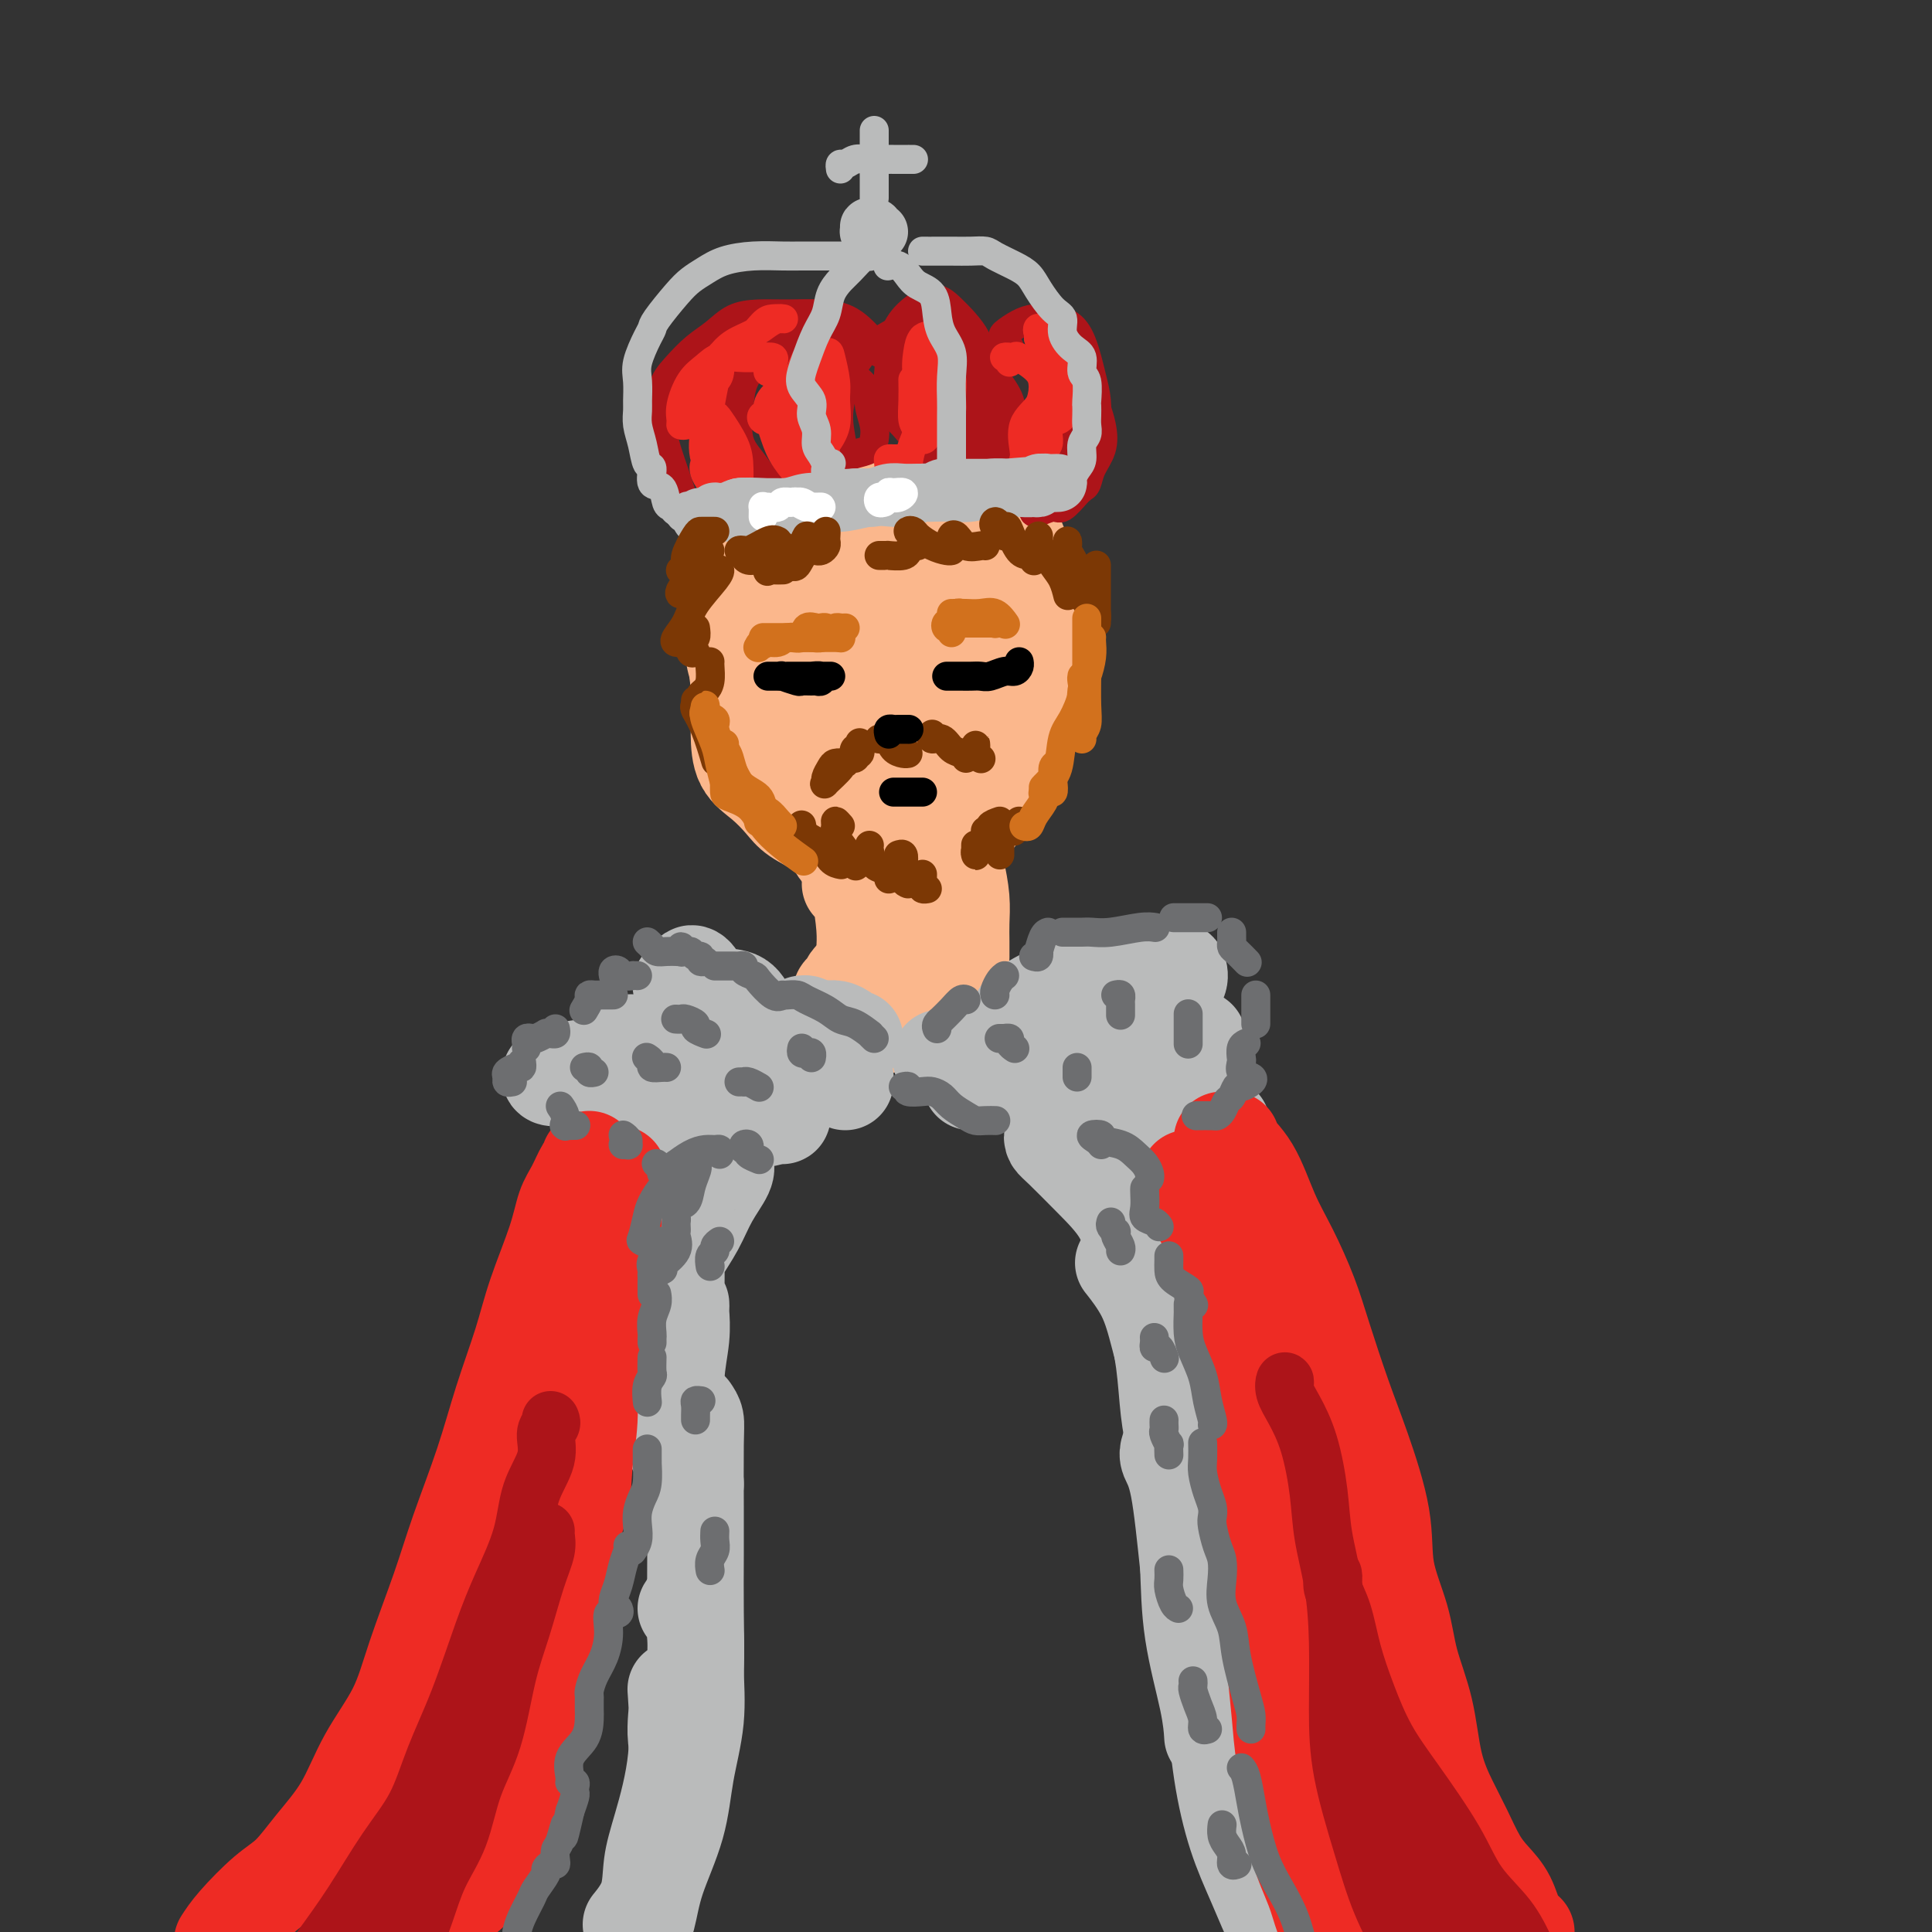 <svg viewBox='0 0 400 400' version='1.1' xmlns='http://www.w3.org/2000/svg' xmlns:xlink='http://www.w3.org/1999/xlink'><rect x="0" y="0" width="400" height="400" fill="#333333" stroke="none"/><g fill='none' stroke='#FBB78C' stroke-width='20' stroke-linecap='round' stroke-linejoin='round'><path d='M162,123c-0.522,-0.118 -1.044,-0.235 -2,0c-0.956,0.235 -2.347,0.823 -3,2c-0.653,1.177 -0.567,2.942 -1,5c-0.433,2.058 -1.383,4.410 -2,6c-0.617,1.590 -0.900,2.420 -1,4c-0.100,1.580 -0.017,3.910 0,6c0.017,2.090 -0.030,3.938 0,6c0.030,2.062 0.139,4.337 1,6c0.861,1.663 2.473,2.716 4,4c1.527,1.284 2.967,2.801 4,4c1.033,1.199 1.659,2.080 3,3c1.341,0.920 3.398,1.878 5,3c1.602,1.122 2.748,2.406 4,3c1.252,0.594 2.610,0.497 4,1c1.390,0.503 2.812,1.607 4,2c1.188,0.393 2.141,0.074 3,0c0.859,-0.074 1.625,0.098 3,0c1.375,-0.098 3.358,-0.465 5,-1c1.642,-0.535 2.944,-1.238 4,-2c1.056,-0.762 1.865,-1.584 3,-3c1.135,-1.416 2.597,-3.428 4,-5c1.403,-1.572 2.747,-2.705 4,-4c1.253,-1.295 2.416,-2.753 3,-4c0.584,-1.247 0.591,-2.282 1,-4c0.409,-1.718 1.222,-4.118 2,-6c0.778,-1.882 1.522,-3.244 2,-5c0.478,-1.756 0.689,-3.904 1,-6c0.311,-2.096 0.723,-4.139 1,-6c0.277,-1.861 0.421,-3.539 0,-5c-0.421,-1.461 -1.406,-2.703 -2,-4c-0.594,-1.297 -0.797,-2.648 -1,-4'/><path d='M215,119c-1.105,-2.558 -2.368,-2.454 -3,-3c-0.632,-0.546 -0.634,-1.743 -1,-3c-0.366,-1.257 -1.097,-2.574 -2,-3c-0.903,-0.426 -1.977,0.041 -3,0c-1.023,-0.041 -1.996,-0.589 -3,-1c-1.004,-0.411 -2.041,-0.685 -3,-1c-0.959,-0.315 -1.840,-0.672 -3,-1c-1.160,-0.328 -2.598,-0.626 -4,-1c-1.402,-0.374 -2.769,-0.825 -4,-1c-1.231,-0.175 -2.328,-0.073 -3,0c-0.672,0.073 -0.921,0.117 -2,0c-1.079,-0.117 -2.989,-0.394 -4,0c-1.011,0.394 -1.123,1.458 -2,2c-0.877,0.542 -2.518,0.564 -4,1c-1.482,0.436 -2.804,1.288 -4,2c-1.196,0.712 -2.266,1.283 -3,2c-0.734,0.717 -1.133,1.581 -2,2c-0.867,0.419 -2.201,0.392 -3,1c-0.799,0.608 -1.064,1.851 -2,3c-0.936,1.149 -2.542,2.205 -3,3c-0.458,0.795 0.232,1.330 0,2c-0.232,0.670 -1.385,1.474 -2,2c-0.615,0.526 -0.690,0.775 -1,2c-0.310,1.225 -0.853,3.426 -1,5c-0.147,1.574 0.103,2.519 0,4c-0.103,1.481 -0.560,3.496 0,5c0.560,1.504 2.136,2.497 3,4c0.864,1.503 1.015,3.516 1,5c-0.015,1.484 -0.196,2.438 0,3c0.196,0.562 0.770,0.732 1,1c0.230,0.268 0.115,0.634 0,1'/><path d='M158,155c0.555,3.615 -0.558,1.151 -1,0c-0.442,-1.151 -0.214,-0.991 0,-1c0.214,-0.009 0.412,-0.189 0,-1c-0.412,-0.811 -1.435,-2.254 -2,-3c-0.565,-0.746 -0.673,-0.795 -1,-2c-0.327,-1.205 -0.873,-3.567 -1,-5c-0.127,-1.433 0.166,-1.937 0,-3c-0.166,-1.063 -0.791,-2.683 -1,-4c-0.209,-1.317 -0.000,-2.329 0,-3c0.000,-0.671 -0.207,-1.000 0,-2c0.207,-1.000 0.829,-2.672 1,-4c0.171,-1.328 -0.110,-2.314 0,-3c0.110,-0.686 0.609,-1.072 1,-2c0.391,-0.928 0.672,-2.398 1,-3c0.328,-0.602 0.703,-0.337 1,-1c0.297,-0.663 0.516,-2.254 1,-3c0.484,-0.746 1.232,-0.649 2,-1c0.768,-0.351 1.556,-1.152 2,-2c0.444,-0.848 0.545,-1.743 1,-2c0.455,-0.257 1.266,0.125 2,0c0.734,-0.125 1.393,-0.755 2,-1c0.607,-0.245 1.162,-0.104 2,0c0.838,0.104 1.961,0.171 3,0c1.039,-0.171 1.996,-0.579 3,-1c1.004,-0.421 2.057,-0.856 3,-1c0.943,-0.144 1.778,0.003 3,0c1.222,-0.003 2.833,-0.155 4,0c1.167,0.155 1.891,0.619 3,1c1.109,0.381 2.603,0.680 4,1c1.397,0.320 2.699,0.660 4,1'/><path d='M195,110c3.262,1.224 2.419,2.784 3,4c0.581,1.216 2.588,2.088 4,3c1.412,0.912 2.229,1.863 3,3c0.771,1.137 1.496,2.459 2,4c0.504,1.541 0.786,3.299 1,5c0.214,1.701 0.359,3.343 0,5c-0.359,1.657 -1.222,3.328 -2,5c-0.778,1.672 -1.471,3.344 -2,5c-0.529,1.656 -0.893,3.295 -2,5c-1.107,1.705 -2.955,3.475 -4,5c-1.045,1.525 -1.287,2.804 -2,4c-0.713,1.196 -1.898,2.309 -3,3c-1.102,0.691 -2.122,0.962 -3,1c-0.878,0.038 -1.614,-0.155 -3,0c-1.386,0.155 -3.422,0.660 -5,0c-1.578,-0.660 -2.698,-2.484 -4,-4c-1.302,-1.516 -2.786,-2.724 -4,-4c-1.214,-1.276 -2.159,-2.621 -3,-5c-0.841,-2.379 -1.578,-5.791 -2,-9c-0.422,-3.209 -0.529,-6.213 0,-9c0.529,-2.787 1.696,-5.356 3,-8c1.304,-2.644 2.746,-5.363 4,-7c1.254,-1.637 2.318,-2.192 4,-3c1.682,-0.808 3.980,-1.871 6,-2c2.020,-0.129 3.762,0.675 5,2c1.238,1.325 1.974,3.172 3,5c1.026,1.828 2.344,3.636 3,6c0.656,2.364 0.650,5.283 0,8c-0.650,2.717 -1.944,5.231 -3,8c-1.056,2.769 -1.873,5.791 -3,8c-1.127,2.209 -2.563,3.604 -4,5'/><path d='M187,153c-2.082,3.697 -2.286,2.441 -3,2c-0.714,-0.441 -1.938,-0.065 -3,0c-1.062,0.065 -1.961,-0.181 -3,-1c-1.039,-0.819 -2.219,-2.210 -3,-5c-0.781,-2.790 -1.163,-6.977 -1,-10c0.163,-3.023 0.870,-4.881 2,-7c1.130,-2.119 2.683,-4.499 4,-6c1.317,-1.501 2.400,-2.121 3,-2c0.600,0.121 0.719,0.985 1,2c0.281,1.015 0.726,2.180 1,4c0.274,1.820 0.379,4.293 0,6c-0.379,1.707 -1.240,2.647 -2,4c-0.760,1.353 -1.417,3.118 -2,4c-0.583,0.882 -1.091,0.881 -2,1c-0.909,0.119 -2.219,0.358 -3,0c-0.781,-0.358 -1.032,-1.312 -2,-3c-0.968,-1.688 -2.654,-4.110 -4,-6c-1.346,-1.890 -2.353,-3.249 -3,-4c-0.647,-0.751 -0.932,-0.893 -1,-1c-0.068,-0.107 0.083,-0.179 0,0c-0.083,0.179 -0.401,0.610 -1,1c-0.599,0.390 -1.481,0.739 -2,2c-0.519,1.261 -0.676,3.435 -1,5c-0.324,1.565 -0.815,2.520 -1,4c-0.185,1.480 -0.064,3.485 0,5c0.064,1.515 0.072,2.541 1,4c0.928,1.459 2.776,3.352 4,5c1.224,1.648 1.823,3.050 3,5c1.177,1.950 2.932,4.448 4,6c1.068,1.552 1.448,2.158 2,3c0.552,0.842 1.276,1.921 2,3'/><path d='M177,174c2.556,3.422 1.444,0.978 1,0c-0.444,-0.978 -0.222,-0.489 0,0'/><path d='M157,141c0.030,0.205 0.059,0.410 0,1c-0.059,0.590 -0.208,1.567 0,2c0.208,0.433 0.773,0.324 1,1c0.227,0.676 0.116,2.137 0,3c-0.116,0.863 -0.238,1.127 0,2c0.238,0.873 0.837,2.354 1,3c0.163,0.646 -0.108,0.456 0,1c0.108,0.544 0.595,1.822 1,3c0.405,1.178 0.728,2.255 1,3c0.272,0.745 0.494,1.156 1,2c0.506,0.844 1.295,2.120 2,3c0.705,0.880 1.327,1.363 2,2c0.673,0.637 1.399,1.428 2,2c0.601,0.572 1.079,0.924 2,2c0.921,1.076 2.285,2.877 3,4c0.715,1.123 0.779,1.569 2,2c1.221,0.431 3.598,0.847 5,1c1.402,0.153 1.829,0.044 2,0c0.171,-0.044 0.085,-0.022 0,0'/><path d='M184,186c0.000,0.061 0.000,0.121 0,1c0.000,0.879 0.000,2.575 0,4c0.000,1.425 0.000,2.578 0,4c0.000,1.422 0.000,3.113 0,4c0.000,0.887 0.000,0.970 0,1c0.000,0.030 -0.000,0.009 0,0c0.000,-0.009 0.000,-0.004 0,0'/><path d='M182,188c-0.083,0.158 -0.166,0.315 0,1c0.166,0.685 0.580,1.896 1,3c0.420,1.104 0.844,2.100 1,3c0.156,0.900 0.042,1.704 0,2c-0.042,0.296 -0.012,0.085 0,0c0.012,-0.085 0.006,-0.042 0,0'/><path d='M182,188c-0.105,0.305 -0.209,0.610 0,1c0.209,0.390 0.732,0.865 1,2c0.268,1.135 0.282,2.931 0,4c-0.282,1.069 -0.859,1.410 -1,2c-0.141,0.590 0.154,1.428 0,2c-0.154,0.572 -0.758,0.878 -1,1c-0.242,0.122 -0.121,0.061 0,0'/><path d='M180,193c-0.115,-0.241 -0.231,-0.482 0,0c0.231,0.482 0.808,1.688 1,3c0.192,1.312 -0.001,2.730 0,4c0.001,1.270 0.196,2.392 0,3c-0.196,0.608 -0.784,0.702 -1,1c-0.216,0.298 -0.062,0.799 0,1c0.062,0.201 0.031,0.100 0,0'/><path d='M180,179c-0.000,0.510 -0.000,1.020 0,1c0.000,-0.020 0.001,-0.572 0,0c-0.001,0.572 -0.004,2.266 0,4c0.004,1.734 0.015,3.509 0,5c-0.015,1.491 -0.056,2.699 0,4c0.056,1.301 0.207,2.697 0,4c-0.207,1.303 -0.774,2.515 -1,3c-0.226,0.485 -0.113,0.242 0,0'/><path d='M176,183c0.340,-0.049 0.679,-0.098 1,0c0.321,0.098 0.622,0.341 1,2c0.378,1.659 0.833,4.732 1,7c0.167,2.268 0.045,3.732 0,5c-0.045,1.268 -0.012,2.341 0,3c0.012,0.659 0.003,0.902 0,1c-0.003,0.098 -0.002,0.049 0,0'/><path d='M199,175c-0.453,0.404 -0.906,0.807 -1,1c-0.094,0.193 0.171,0.174 0,1c-0.171,0.826 -0.778,2.497 -1,4c-0.222,1.503 -0.060,2.837 0,5c0.060,2.163 0.016,5.154 0,7c-0.016,1.846 -0.004,2.546 0,4c0.004,1.454 0.001,3.661 0,5c-0.001,1.339 -0.000,1.811 0,2c0.000,0.189 0.000,0.094 0,0'/><path d='M197,173c-0.083,0.427 -0.166,0.855 0,2c0.166,1.145 0.580,3.008 1,5c0.420,1.992 0.844,4.114 1,6c0.156,1.886 0.042,3.536 0,5c-0.042,1.464 -0.011,2.740 0,4c0.011,1.260 0.003,2.503 0,3c-0.003,0.497 -0.002,0.249 0,0'/><path d='M191,190c0.022,0.890 0.045,1.780 0,3c-0.045,1.220 -0.156,2.770 0,4c0.156,1.230 0.581,2.139 1,3c0.419,0.861 0.834,1.675 1,2c0.166,0.325 0.083,0.163 0,0'/><path d='M180,193c-0.008,0.299 -0.015,0.599 0,1c0.015,0.401 0.053,0.905 0,2c-0.053,1.095 -0.196,2.782 -1,4c-0.804,1.218 -2.269,1.966 -3,3c-0.731,1.034 -0.730,2.355 -1,3c-0.270,0.645 -0.812,0.615 -1,1c-0.188,0.385 -0.023,1.184 0,1c0.023,-0.184 -0.097,-1.353 0,-2c0.097,-0.647 0.412,-0.773 1,-1c0.588,-0.227 1.451,-0.556 2,-1c0.549,-0.444 0.785,-1.002 1,-1c0.215,0.002 0.409,0.565 0,1c-0.409,0.435 -1.419,0.743 -2,1c-0.581,0.257 -0.731,0.464 -1,1c-0.269,0.536 -0.655,1.399 -1,2c-0.345,0.601 -0.647,0.938 -1,1c-0.353,0.062 -0.757,-0.150 -1,0c-0.243,0.150 -0.325,0.664 0,1c0.325,0.336 1.056,0.495 2,0c0.944,-0.495 2.099,-1.643 3,-2c0.901,-0.357 1.547,0.079 2,0c0.453,-0.079 0.713,-0.672 1,-1c0.287,-0.328 0.601,-0.389 1,0c0.399,0.389 0.883,1.230 1,2c0.117,0.770 -0.134,1.471 0,2c0.134,0.529 0.652,0.888 1,1c0.348,0.112 0.526,-0.021 1,0c0.474,0.021 1.243,0.198 2,0c0.757,-0.198 1.502,-0.771 2,-1c0.498,-0.229 0.749,-0.115 1,0'/><path d='M189,211c1.156,-0.156 1.044,-0.044 1,0c-0.044,0.044 -0.022,0.022 0,0'/></g>
<g fill='none' stroke='#BABBBB' stroke-width='20' stroke-linecap='round' stroke-linejoin='round'><path d='M166,212c0.505,0.026 1.010,0.052 1,0c-0.010,-0.052 -0.534,-0.181 -1,0c-0.466,0.181 -0.875,0.671 -2,1c-1.125,0.329 -2.965,0.495 -5,0c-2.035,-0.495 -4.264,-1.651 -7,-3c-2.736,-1.349 -5.979,-2.890 -8,-4c-2.021,-1.110 -2.819,-1.789 -3,-2c-0.181,-0.211 0.256,0.045 1,0c0.744,-0.045 1.794,-0.390 3,0c1.206,0.390 2.568,1.515 4,2c1.432,0.485 2.935,0.330 4,1c1.065,0.670 1.691,2.165 2,3c0.309,0.835 0.301,1.012 0,1c-0.301,-0.012 -0.895,-0.212 -2,0c-1.105,0.212 -2.722,0.834 -4,0c-1.278,-0.834 -2.217,-3.126 -3,-5c-0.783,-1.874 -1.411,-3.332 -2,-4c-0.589,-0.668 -1.138,-0.547 -1,0c0.138,0.547 0.962,1.519 2,3c1.038,1.481 2.290,3.469 3,5c0.710,1.531 0.878,2.605 0,4c-0.878,1.395 -2.802,3.112 -4,4c-1.198,0.888 -1.670,0.946 -3,1c-1.330,0.054 -3.517,0.105 -5,0c-1.483,-0.105 -2.262,-0.365 -3,-1c-0.738,-0.635 -1.436,-1.645 -2,-2c-0.564,-0.355 -0.994,-0.054 -1,0c-0.006,0.054 0.411,-0.140 1,0c0.589,0.140 1.351,0.615 2,1c0.649,0.385 1.185,0.682 1,1c-0.185,0.318 -1.093,0.659 -2,1'/><path d='M132,219c-0.418,0.642 -1.964,0.747 -4,1c-2.036,0.253 -4.562,0.652 -7,1c-2.438,0.348 -4.789,0.644 -6,1c-1.211,0.356 -1.281,0.773 -1,1c0.281,0.227 0.912,0.263 3,0c2.088,-0.263 5.634,-0.825 8,-1c2.366,-0.175 3.552,0.036 5,0c1.448,-0.036 3.156,-0.318 4,0c0.844,0.318 0.823,1.237 1,2c0.177,0.763 0.551,1.371 1,2c0.449,0.629 0.971,1.278 1,2c0.029,0.722 -0.437,1.515 0,2c0.437,0.485 1.777,0.662 3,1c1.223,0.338 2.327,0.838 4,1c1.673,0.162 3.913,-0.012 6,0c2.087,0.012 4.021,0.211 6,0c1.979,-0.211 4.005,-0.831 5,-1c0.995,-0.169 0.960,0.112 1,0c0.040,-0.112 0.154,-0.618 0,-1c-0.154,-0.382 -0.577,-0.638 -1,-1c-0.423,-0.362 -0.845,-0.828 -1,-1c-0.155,-0.172 -0.044,-0.049 0,0c0.044,0.049 0.022,0.025 0,0'/><path d='M175,224c0.059,-0.236 0.117,-0.472 0,-1c-0.117,-0.528 -0.410,-1.346 -1,-2c-0.590,-0.654 -1.476,-1.142 -2,-2c-0.524,-0.858 -0.684,-2.087 -1,-3c-0.316,-0.913 -0.786,-1.510 -1,-2c-0.214,-0.490 -0.173,-0.874 0,-1c0.173,-0.126 0.476,0.005 1,0c0.524,-0.005 1.268,-0.145 2,0c0.732,0.145 1.450,0.575 2,1c0.550,0.425 0.931,0.846 1,1c0.069,0.154 -0.174,0.041 0,0c0.174,-0.041 0.764,-0.012 1,0c0.236,0.012 0.118,0.006 0,0'/><path d='M213,215c-0.441,-0.009 -0.881,-0.019 -1,0c-0.119,0.019 0.085,0.065 0,0c-0.085,-0.065 -0.458,-0.241 0,-1c0.458,-0.759 1.748,-2.100 3,-3c1.252,-0.900 2.467,-1.360 4,-2c1.533,-0.640 3.384,-1.461 5,-2c1.616,-0.539 2.997,-0.797 4,-1c1.003,-0.203 1.627,-0.352 2,0c0.373,0.352 0.496,1.205 0,2c-0.496,0.795 -1.611,1.531 -3,2c-1.389,0.469 -3.052,0.671 -5,1c-1.948,0.329 -4.182,0.786 -6,1c-1.818,0.214 -3.219,0.185 -4,0c-0.781,-0.185 -0.943,-0.525 -1,-1c-0.057,-0.475 -0.009,-1.083 1,-2c1.009,-0.917 2.977,-2.142 5,-3c2.023,-0.858 4.099,-1.349 7,-2c2.901,-0.651 6.628,-1.464 10,-2c3.372,-0.536 6.391,-0.796 8,-1c1.609,-0.204 1.809,-0.352 2,0c0.191,0.352 0.373,1.204 0,2c-0.373,0.796 -1.302,1.537 -2,2c-0.698,0.463 -1.164,0.649 -2,1c-0.836,0.351 -2.041,0.868 -3,1c-0.959,0.132 -1.671,-0.122 -2,0c-0.329,0.122 -0.274,0.620 0,1c0.274,0.380 0.766,0.641 2,1c1.234,0.359 3.210,0.817 4,1c0.790,0.183 0.395,0.092 0,0'/><path d='M248,215c-0.826,0.008 -1.652,0.016 -3,0c-1.348,-0.016 -3.218,-0.054 -5,0c-1.782,0.054 -3.475,0.202 -5,0c-1.525,-0.202 -2.881,-0.755 -4,-1c-1.119,-0.245 -1.999,-0.184 -2,0c-0.001,0.184 0.878,0.490 2,1c1.122,0.510 2.488,1.222 4,2c1.512,0.778 3.170,1.620 5,2c1.830,0.380 3.831,0.297 5,1c1.169,0.703 1.505,2.191 2,3c0.495,0.809 1.150,0.937 1,1c-0.150,0.063 -1.106,0.060 -2,0c-0.894,-0.060 -1.727,-0.179 -2,0c-0.273,0.179 0.014,0.654 0,1c-0.014,0.346 -0.331,0.562 0,1c0.331,0.438 1.308,1.098 2,2c0.692,0.902 1.100,2.046 2,3c0.900,0.954 2.293,1.720 3,2c0.707,0.280 0.729,0.075 1,0c0.271,-0.075 0.792,-0.022 1,0c0.208,0.022 0.104,0.011 0,0'/><path d='M195,219c-0.225,0.004 -0.450,0.008 0,0c0.450,-0.008 1.575,-0.028 2,0c0.425,0.028 0.152,0.104 1,0c0.848,-0.104 2.819,-0.390 5,-1c2.181,-0.610 4.574,-1.545 6,-2c1.426,-0.455 1.884,-0.429 2,0c0.116,0.429 -0.112,1.261 -1,2c-0.888,0.739 -2.436,1.385 -4,2c-1.564,0.615 -3.145,1.198 -4,2c-0.855,0.802 -0.985,1.824 -1,2c-0.015,0.176 0.084,-0.493 1,-1c0.916,-0.507 2.650,-0.853 4,-1c1.350,-0.147 2.315,-0.095 3,0c0.685,0.095 1.089,0.232 1,0c-0.089,-0.232 -0.670,-0.834 -1,-1c-0.330,-0.166 -0.410,0.103 -1,0c-0.590,-0.103 -1.691,-0.577 -2,-1c-0.309,-0.423 0.175,-0.794 0,-1c-0.175,-0.206 -1.009,-0.248 0,0c1.009,0.248 3.860,0.785 5,1c1.140,0.215 0.570,0.107 0,0'/><path d='M234,229c-0.151,0.108 -0.303,0.216 -1,0c-0.697,-0.216 -1.940,-0.755 -3,-1c-1.060,-0.245 -1.939,-0.197 -2,0c-0.061,0.197 0.695,0.541 2,1c1.305,0.459 3.160,1.033 5,2c1.840,0.967 3.666,2.327 5,3c1.334,0.673 2.175,0.660 3,1c0.825,0.340 1.633,1.033 2,1c0.367,-0.033 0.294,-0.792 0,-1c-0.294,-0.208 -0.810,0.136 -1,0c-0.190,-0.136 -0.054,-0.753 0,-1c0.054,-0.247 0.027,-0.123 0,0'/><path d='M149,241c0.350,-0.114 0.700,-0.228 1,0c0.300,0.228 0.550,0.799 0,2c-0.550,1.201 -1.898,3.031 -3,5c-1.102,1.969 -1.956,4.076 -3,6c-1.044,1.924 -2.276,3.665 -3,5c-0.724,1.335 -0.939,2.263 -1,2c-0.061,-0.263 0.032,-1.717 0,-2c-0.032,-0.283 -0.191,0.605 0,0c0.191,-0.605 0.731,-2.703 1,-4c0.269,-1.297 0.268,-1.794 0,-2c-0.268,-0.206 -0.804,-0.122 -1,1c-0.196,1.122 -0.054,3.281 0,6c0.054,2.719 0.018,5.996 0,8c-0.018,2.004 -0.019,2.734 0,4c0.019,1.266 0.058,3.066 0,4c-0.058,0.934 -0.212,1.000 0,1c0.212,0.000 0.788,-0.066 1,-1c0.212,-0.934 0.058,-2.735 0,-4c-0.058,-1.265 -0.019,-1.995 0,-2c0.019,-0.005 0.020,0.713 0,1c-0.020,0.287 -0.061,0.141 0,1c0.061,0.859 0.223,2.722 0,5c-0.223,2.278 -0.830,4.972 -1,8c-0.170,3.028 0.098,6.392 0,9c-0.098,2.608 -0.562,4.462 0,6c0.562,1.538 2.151,2.760 3,4c0.849,1.240 0.957,2.497 1,3c0.043,0.503 0.022,0.251 0,0'/><path d='M143,292c0.423,0.613 0.845,1.225 1,2c0.155,0.775 0.042,1.712 0,5c-0.042,3.288 -0.014,8.928 0,13c0.014,4.072 0.015,6.577 0,10c-0.015,3.423 -0.045,7.764 0,12c0.045,4.236 0.166,8.368 0,12c-0.166,3.632 -0.619,6.766 -1,10c-0.381,3.234 -0.691,6.568 -1,8c-0.309,1.432 -0.619,0.961 -1,0c-0.381,-0.961 -0.833,-2.413 -1,-4c-0.167,-1.587 -0.048,-3.311 0,-4c0.048,-0.689 0.024,-0.345 0,0'/><path d='M142,333c0.306,-0.529 0.611,-1.059 1,0c0.389,1.059 0.860,3.706 1,6c0.140,2.294 -0.053,4.235 0,7c0.053,2.765 0.352,6.353 0,10c-0.352,3.647 -1.354,7.353 -2,11c-0.646,3.647 -0.936,7.235 -2,11c-1.064,3.765 -2.902,7.706 -4,11c-1.098,3.294 -1.457,5.941 -2,8c-0.543,2.059 -1.272,3.529 -2,5'/><path d='M131,398c-0.319,0.396 -0.638,0.792 0,0c0.638,-0.792 2.234,-2.771 3,-5c0.766,-2.229 0.703,-4.708 1,-7c0.297,-2.292 0.956,-4.398 2,-8c1.044,-3.602 2.473,-8.701 3,-14c0.527,-5.299 0.150,-10.800 0,-13c-0.150,-2.200 -0.075,-1.100 0,0'/><path d='M219,235c-0.399,-0.090 -0.798,-0.179 -1,0c-0.202,0.179 -0.206,0.627 0,1c0.206,0.373 0.623,0.671 2,2c1.377,1.329 3.714,3.691 6,6c2.286,2.309 4.521,4.566 6,7c1.479,2.434 2.200,5.044 3,7c0.800,1.956 1.677,3.257 2,4c0.323,0.743 0.092,0.926 0,1c-0.092,0.074 -0.046,0.037 0,0'/><path d='M218,232c0.394,-0.042 0.787,-0.085 1,0c0.213,0.085 0.245,0.297 1,1c0.755,0.703 2.234,1.899 4,4c1.766,2.101 3.821,5.109 6,9c2.179,3.891 4.482,8.665 6,13c1.518,4.335 2.249,8.231 3,12c0.751,3.769 1.521,7.412 2,11c0.479,3.588 0.667,7.120 1,10c0.333,2.880 0.809,5.109 1,6c0.191,0.891 0.095,0.446 0,0'/><path d='M233,262c-0.383,-0.485 -0.765,-0.971 0,0c0.765,0.971 2.678,3.397 4,6c1.322,2.603 2.054,5.382 3,9c0.946,3.618 2.106,8.076 3,13c0.894,4.924 1.522,10.315 2,16c0.478,5.685 0.808,11.664 1,17c0.192,5.336 0.247,10.028 1,15c0.753,4.972 2.203,10.223 3,14c0.797,3.777 0.942,6.079 1,7c0.058,0.921 0.029,0.460 0,0'/><path d='M242,300c-0.176,0.561 -0.353,1.122 0,2c0.353,0.878 1.235,2.073 2,6c0.765,3.927 1.415,10.585 2,16c0.585,5.415 1.107,9.588 2,14c0.893,4.412 2.158,9.063 3,14c0.842,4.937 1.262,10.160 2,15c0.738,4.840 1.796,9.297 3,13c1.204,3.703 2.555,6.651 4,10c1.445,3.349 2.984,7.100 4,9c1.016,1.900 1.508,1.950 2,2'/></g>
<g fill='none' stroke='#EE2B24' stroke-width='20' stroke-linecap='round' stroke-linejoin='round'><path d='M128,243c-0.032,0.217 -0.064,0.435 0,1c0.064,0.565 0.225,1.478 0,2c-0.225,0.522 -0.837,0.654 -1,2c-0.163,1.346 0.124,3.906 0,6c-0.124,2.094 -0.659,3.723 -1,6c-0.341,2.277 -0.487,5.204 -1,8c-0.513,2.796 -1.392,5.462 -2,8c-0.608,2.538 -0.944,4.948 -1,8c-0.056,3.052 0.169,6.747 0,10c-0.169,3.253 -0.731,6.064 -1,9c-0.269,2.936 -0.243,5.998 -1,9c-0.757,3.002 -2.295,5.946 -3,9c-0.705,3.054 -0.577,6.218 -1,9c-0.423,2.782 -1.396,5.181 -2,8c-0.604,2.819 -0.837,6.057 -1,9c-0.163,2.943 -0.256,5.592 -1,8c-0.744,2.408 -2.139,4.575 -3,7c-0.861,2.425 -1.187,5.107 -2,8c-0.813,2.893 -2.114,5.998 -3,8c-0.886,2.002 -1.356,2.901 -2,4c-0.644,1.099 -1.461,2.398 -2,4c-0.539,1.602 -0.799,3.508 -2,5c-1.201,1.492 -3.343,2.569 -5,4c-1.657,1.431 -2.828,3.215 -4,5'/><path d='M122,240c0.066,0.408 0.133,0.817 0,1c-0.133,0.183 -0.465,0.142 -1,1c-0.535,0.858 -1.272,2.615 -2,4c-0.728,1.385 -1.447,2.399 -2,4c-0.553,1.601 -0.940,3.790 -2,7c-1.060,3.210 -2.794,7.443 -4,11c-1.206,3.557 -1.885,6.439 -3,10c-1.115,3.561 -2.665,7.799 -4,12c-1.335,4.201 -2.455,8.363 -4,13c-1.545,4.637 -3.515,9.748 -5,14c-1.485,4.252 -2.485,7.646 -4,12c-1.515,4.354 -3.545,9.667 -5,14c-1.455,4.333 -2.335,7.685 -4,11c-1.665,3.315 -4.116,6.593 -6,10c-1.884,3.407 -3.201,6.942 -5,10c-1.799,3.058 -4.082,5.637 -6,8c-1.918,2.363 -3.473,4.510 -5,6c-1.527,1.490 -3.027,2.324 -5,4c-1.973,1.676 -4.421,4.193 -6,6c-1.579,1.807 -2.290,2.903 -3,4'/><path d='M246,245c-0.027,-0.663 -0.054,-1.326 0,-1c0.054,0.326 0.187,1.641 0,2c-0.187,0.359 -0.696,-0.237 0,1c0.696,1.237 2.596,4.307 4,7c1.404,2.693 2.313,5.010 3,8c0.687,2.990 1.154,6.655 2,10c0.846,3.345 2.072,6.371 3,10c0.928,3.629 1.558,7.859 2,13c0.442,5.141 0.696,11.191 1,16c0.304,4.809 0.658,8.377 1,12c0.342,3.623 0.673,7.300 1,11c0.327,3.700 0.649,7.424 1,11c0.351,3.576 0.731,7.004 1,10c0.269,2.996 0.427,5.558 1,9c0.573,3.442 1.560,7.762 2,11c0.440,3.238 0.335,5.394 1,8c0.665,2.606 2.102,5.663 3,8c0.898,2.337 1.257,3.953 2,6c0.743,2.047 1.872,4.523 3,7'/><path d='M253,236c0.941,-0.022 1.882,-0.043 2,0c0.118,0.043 -0.586,0.151 0,1c0.586,0.849 2.463,2.440 4,5c1.537,2.560 2.736,6.089 4,9c1.264,2.911 2.595,5.205 4,8c1.405,2.795 2.885,6.092 4,9c1.115,2.908 1.865,5.428 3,9c1.135,3.572 2.654,8.196 4,12c1.346,3.804 2.520,6.789 4,11c1.480,4.211 3.268,9.647 4,14c0.732,4.353 0.408,7.624 1,11c0.592,3.376 2.101,6.856 3,10c0.899,3.144 1.188,5.952 2,9c0.812,3.048 2.146,6.335 3,10c0.854,3.665 1.229,7.709 2,11c0.771,3.291 1.940,5.831 3,8c1.060,2.169 2.013,3.968 3,6c0.987,2.032 2.008,4.299 3,6c0.992,1.701 1.957,2.837 3,4c1.043,1.163 2.165,2.351 3,4c0.835,1.649 1.381,3.757 2,5c0.619,1.243 1.309,1.622 2,2'/></g>
<g fill='none' stroke='#AD1419' stroke-width='12' stroke-linecap='round' stroke-linejoin='round'><path d='M114,294c0.135,0.306 0.270,0.612 0,1c-0.270,0.388 -0.946,0.859 -1,2c-0.054,1.141 0.514,2.951 0,5c-0.514,2.049 -2.110,4.336 -3,7c-0.890,2.664 -1.074,5.706 -2,9c-0.926,3.294 -2.595,6.839 -4,10c-1.405,3.161 -2.548,5.936 -4,10c-1.452,4.064 -3.215,9.416 -5,14c-1.785,4.584 -3.591,8.400 -5,12c-1.409,3.600 -2.419,6.986 -4,10c-1.581,3.014 -3.733,5.658 -6,9c-2.267,3.342 -4.648,7.384 -7,11c-2.352,3.616 -4.676,6.808 -7,10'/><path d='M113,317c-0.042,0.199 -0.083,0.398 0,1c0.083,0.602 0.291,1.606 0,3c-0.291,1.394 -1.082,3.176 -2,6c-0.918,2.824 -1.963,6.689 -3,10c-1.037,3.311 -2.066,6.066 -3,10c-0.934,3.934 -1.772,9.046 -3,13c-1.228,3.954 -2.846,6.750 -4,10c-1.154,3.250 -1.846,6.954 -3,10c-1.154,3.046 -2.772,5.436 -4,8c-1.228,2.564 -2.065,5.304 -3,8c-0.935,2.696 -1.967,5.348 -3,8'/><path d='M266,287c0.040,-0.567 0.081,-1.134 0,-1c-0.081,0.134 -0.282,0.969 0,2c0.282,1.031 1.049,2.259 2,4c0.951,1.741 2.087,3.995 3,7c0.913,3.005 1.604,6.760 2,10c0.396,3.240 0.499,5.965 1,9c0.501,3.035 1.400,6.379 2,10c0.600,3.621 0.900,7.518 1,12c0.100,4.482 -0.001,9.549 0,14c0.001,4.451 0.103,8.286 1,13c0.897,4.714 2.588,10.308 4,15c1.412,4.692 2.546,8.484 4,12c1.454,3.516 3.227,6.758 5,10'/><path d='M276,326c0.049,0.298 0.099,0.596 0,1c-0.099,0.404 -0.345,0.913 0,2c0.345,1.087 1.281,2.752 2,5c0.719,2.248 1.221,5.077 2,8c0.779,2.923 1.837,5.939 3,9c1.163,3.061 2.432,6.168 4,9c1.568,2.832 3.434,5.389 6,9c2.566,3.611 5.832,8.277 8,12c2.168,3.723 3.237,6.502 5,9c1.763,2.498 4.218,4.714 6,7c1.782,2.286 2.891,4.643 4,7'/><path d='M284,364c0.724,0.551 1.447,1.102 2,3c0.553,1.898 0.935,5.144 2,8c1.065,2.856 2.811,5.322 4,8c1.189,2.678 1.820,5.567 3,8c1.180,2.433 2.909,4.409 4,6c1.091,1.591 1.546,2.795 2,4'/><path d='M285,372c-0.466,-0.351 -0.931,-0.702 -2,-2c-1.069,-1.298 -2.740,-3.543 -3,-4c-0.260,-0.457 0.892,0.875 2,3c1.108,2.125 2.173,5.044 4,8c1.827,2.956 4.415,5.950 7,9c2.585,3.050 5.167,6.157 7,9c1.833,2.843 2.916,5.421 4,8'/><path d='M86,381c-0.004,-0.120 -0.007,-0.240 0,0c0.007,0.240 0.025,0.841 0,1c-0.025,0.159 -0.093,-0.124 0,0c0.093,0.124 0.348,0.655 0,2c-0.348,1.345 -1.300,3.505 -2,5c-0.700,1.495 -1.150,2.326 -2,4c-0.850,1.674 -2.100,4.193 -3,6c-0.900,1.807 -1.450,2.904 -2,4'/></g>
<g fill='none' stroke='#6D6E70' stroke-width='6' stroke-linecap='round' stroke-linejoin='round'><path d='M149,239c0.070,-0.426 0.141,-0.853 0,-1c-0.141,-0.147 -0.493,-0.015 -1,0c-0.507,0.015 -1.169,-0.087 -2,0c-0.831,0.087 -1.829,0.363 -3,1c-1.171,0.637 -2.513,1.633 -3,2c-0.487,0.367 -0.119,0.104 0,0c0.119,-0.104 -0.010,-0.047 0,0c0.010,0.047 0.159,0.086 1,0c0.841,-0.086 2.376,-0.298 3,0c0.624,0.298 0.339,1.106 0,2c-0.339,0.894 -0.732,1.875 -1,3c-0.268,1.125 -0.412,2.395 -1,3c-0.588,0.605 -1.622,0.544 -2,1c-0.378,0.456 -0.102,1.430 0,2c0.102,0.570 0.030,0.736 0,1c-0.030,0.264 -0.019,0.628 0,1c0.019,0.372 0.045,0.754 0,1c-0.045,0.246 -0.161,0.358 0,1c0.161,0.642 0.601,1.815 0,3c-0.601,1.185 -2.241,2.384 -3,3c-0.759,0.616 -0.636,0.650 -1,1c-0.364,0.350 -1.213,1.017 -1,1c0.213,-0.017 1.490,-0.719 2,-1c0.510,-0.281 0.255,-0.140 0,0'/><path d='M138,246c0.059,0.075 0.118,0.150 0,0c-0.118,-0.150 -0.412,-0.524 -1,0c-0.588,0.524 -1.471,1.948 -2,3c-0.529,1.052 -0.705,1.732 -1,3c-0.295,1.268 -0.708,3.123 -1,4c-0.292,0.877 -0.463,0.774 0,1c0.463,0.226 1.561,0.779 2,1c0.439,0.221 0.220,0.111 0,0'/><path d='M137,257c-0.061,0.357 -0.121,0.714 0,1c0.121,0.286 0.425,0.500 0,1c-0.425,0.500 -1.578,1.287 -2,2c-0.422,0.713 -0.113,1.354 0,2c0.113,0.646 0.030,1.297 0,2c-0.030,0.703 -0.008,1.456 0,2c0.008,0.544 0.002,0.877 0,1c-0.002,0.123 -0.001,0.035 0,0c0.001,-0.035 0.000,-0.018 0,0'/><path d='M136,268c-0.030,-0.158 -0.061,-0.317 0,0c0.061,0.317 0.212,1.108 0,2c-0.212,0.892 -0.789,1.885 -1,3c-0.211,1.115 -0.057,2.350 0,3c0.057,0.650 0.015,0.713 0,1c-0.015,0.287 -0.004,0.796 0,1c0.004,0.204 0.002,0.102 0,0'/><path d='M135,281c-0.030,1.191 -0.061,2.383 0,3c0.061,0.617 0.212,0.660 0,1c-0.212,0.340 -0.788,0.976 -1,2c-0.212,1.024 -0.061,2.435 0,3c0.061,0.565 0.030,0.282 0,0'/><path d='M134,300c0.000,0.347 0.001,0.694 0,1c-0.001,0.306 -0.003,0.570 0,1c0.003,0.430 0.011,1.024 0,1c-0.011,-0.024 -0.042,-0.667 0,0c0.042,0.667 0.156,2.643 0,4c-0.156,1.357 -0.581,2.094 -1,3c-0.419,0.906 -0.830,1.980 -1,3c-0.170,1.020 -0.097,1.985 0,3c0.097,1.015 0.218,2.081 0,3c-0.218,0.919 -0.777,1.691 -1,2c-0.223,0.309 -0.112,0.154 0,0'/><path d='M130,320c0.091,0.184 0.182,0.367 0,1c-0.182,0.633 -0.637,1.714 -1,3c-0.363,1.286 -0.634,2.775 -1,4c-0.366,1.225 -0.826,2.186 -1,3c-0.174,0.814 -0.061,1.481 0,2c0.061,0.519 0.071,0.890 0,1c-0.071,0.110 -0.223,-0.040 0,0c0.223,0.040 0.820,0.270 1,0c0.180,-0.270 -0.059,-1.041 0,-1c0.059,0.041 0.416,0.895 0,1c-0.416,0.105 -1.604,-0.540 -2,0c-0.396,0.540 -0.001,2.263 0,4c0.001,1.737 -0.392,3.487 -1,5c-0.608,1.513 -1.431,2.790 -2,4c-0.569,1.210 -0.884,2.353 -1,3c-0.116,0.647 -0.032,0.798 0,1c0.032,0.202 0.011,0.454 0,1c-0.011,0.546 -0.013,1.386 0,2c0.013,0.614 0.041,1.002 0,2c-0.041,0.998 -0.151,2.606 -1,4c-0.849,1.394 -2.438,2.572 -3,4c-0.562,1.428 -0.098,3.104 0,4c0.098,0.896 -0.169,1.012 0,1c0.169,-0.012 0.775,-0.152 1,0c0.225,0.152 0.071,0.598 0,1c-0.071,0.402 -0.058,0.762 0,1c0.058,0.238 0.159,0.354 0,1c-0.159,0.646 -0.580,1.823 -1,3'/><path d='M118,375c-2.038,9.031 -1.134,4.109 -1,3c0.134,-1.109 -0.503,1.597 -1,3c-0.497,1.403 -0.856,1.504 -1,2c-0.144,0.496 -0.075,1.388 0,2c0.075,0.612 0.157,0.945 0,1c-0.157,0.055 -0.552,-0.167 -1,0c-0.448,0.167 -0.950,0.723 -1,1c-0.050,0.277 0.351,0.276 0,1c-0.351,0.724 -1.455,2.173 -2,3c-0.545,0.827 -0.531,1.030 -1,2c-0.469,0.970 -1.420,2.706 -2,4c-0.580,1.294 -0.790,2.147 -1,3'/><path d='M228,237c-0.241,-0.316 -0.483,-0.633 -1,-1c-0.517,-0.367 -1.310,-0.786 -1,-1c0.310,-0.214 1.722,-0.223 2,0c0.278,0.223 -0.577,0.679 0,1c0.577,0.321 2.585,0.506 4,1c1.415,0.494 2.235,1.295 3,2c0.765,0.705 1.473,1.313 2,2c0.527,0.687 0.873,1.454 1,2c0.127,0.546 0.036,0.870 0,1c-0.036,0.130 -0.018,0.065 0,0'/><path d='M237,246c-0.014,0.138 -0.028,0.275 0,1c0.028,0.725 0.099,2.037 0,3c-0.099,0.963 -0.367,1.578 0,2c0.367,0.422 1.368,0.652 2,1c0.632,0.348 0.895,0.814 1,1c0.105,0.186 0.053,0.093 0,0'/><path d='M242,260c0.005,0.242 0.011,0.483 0,1c-0.011,0.517 -0.038,1.309 0,2c0.038,0.691 0.140,1.282 1,2c0.860,0.718 2.478,1.564 3,2c0.522,0.436 -0.052,0.464 0,1c0.052,0.536 0.729,1.582 1,2c0.271,0.418 0.135,0.209 0,0'/><path d='M246,270c-0.004,0.943 -0.008,1.885 0,2c0.008,0.115 0.029,-0.599 0,0c-0.029,0.599 -0.109,2.511 0,4c0.109,1.489 0.408,2.557 1,4c0.592,1.443 1.479,3.262 2,5c0.521,1.738 0.676,3.394 1,5c0.324,1.606 0.818,3.163 1,4c0.182,0.837 0.052,0.953 0,1c-0.052,0.047 -0.026,0.023 0,0'/><path d='M249,299c-0.006,-0.276 -0.012,-0.551 0,0c0.012,0.551 0.042,1.930 0,3c-0.042,1.070 -0.156,1.832 0,3c0.156,1.168 0.580,2.743 1,4c0.420,1.257 0.834,2.198 1,3c0.166,0.802 0.083,1.466 0,2c-0.083,0.534 -0.168,0.939 0,2c0.168,1.061 0.588,2.779 1,4c0.412,1.221 0.816,1.947 1,3c0.184,1.053 0.147,2.435 0,4c-0.147,1.565 -0.403,3.315 0,5c0.403,1.685 1.467,3.306 2,5c0.533,1.694 0.535,3.463 1,6c0.465,2.537 1.393,5.843 2,8c0.607,2.157 0.895,3.166 1,4c0.105,0.834 0.028,1.494 0,2c-0.028,0.506 -0.008,0.859 0,1c0.008,0.141 0.004,0.071 0,0'/><path d='M257,366c0.329,0.384 0.657,0.769 1,2c0.343,1.231 0.700,3.310 1,5c0.300,1.690 0.542,2.992 1,5c0.458,2.008 1.133,4.724 2,7c0.867,2.276 1.926,4.113 3,6c1.074,1.887 2.164,3.825 3,6c0.836,2.175 1.418,4.588 2,7'/><path d='M181,215c-0.494,-0.479 -0.987,-0.957 -1,-1c-0.013,-0.043 0.456,0.350 0,0c-0.456,-0.350 -1.837,-1.442 -3,-2c-1.163,-0.558 -2.109,-0.580 -3,-1c-0.891,-0.420 -1.728,-1.237 -3,-2c-1.272,-0.763 -2.980,-1.473 -4,-2c-1.020,-0.527 -1.351,-0.873 -2,-1c-0.649,-0.127 -1.614,-0.036 -2,0c-0.386,0.036 -0.193,0.018 0,0'/><path d='M162,206c-0.519,0.315 -1.038,0.631 -2,0c-0.962,-0.631 -2.366,-2.207 -3,-3c-0.634,-0.793 -0.497,-0.801 -1,-1c-0.503,-0.199 -1.644,-0.589 -2,-1c-0.356,-0.411 0.074,-0.842 0,-1c-0.074,-0.158 -0.650,-0.042 -1,0c-0.350,0.042 -0.472,0.011 -1,0c-0.528,-0.011 -1.461,-0.003 -2,0c-0.539,0.003 -0.684,0.001 -1,0c-0.316,-0.001 -0.805,-0.000 -1,0c-0.195,0.000 -0.098,0.000 0,0'/><path d='M146,199c-0.446,0.122 -0.893,0.244 -1,0c-0.107,-0.244 0.125,-0.855 0,-1c-0.125,-0.145 -0.608,0.175 -1,0c-0.392,-0.175 -0.692,-0.846 -1,-1c-0.308,-0.154 -0.623,0.207 -1,0c-0.377,-0.207 -0.818,-0.984 -1,-1c-0.182,-0.016 -0.107,0.727 0,1c0.107,0.273 0.246,0.074 0,0c-0.246,-0.074 -0.878,-0.023 -1,0c-0.122,0.023 0.265,0.016 0,0c-0.265,-0.016 -1.181,-0.043 -2,0c-0.819,0.043 -1.539,0.156 -2,0c-0.461,-0.156 -0.663,-0.580 -1,-1c-0.337,-0.420 -0.811,-0.834 -1,-1c-0.189,-0.166 -0.095,-0.083 0,0'/><path d='M132,202c-0.477,0.008 -0.955,0.015 -1,0c-0.045,-0.015 0.342,-0.053 0,0c-0.342,0.053 -1.412,0.196 -2,0c-0.588,-0.196 -0.694,-0.733 -1,-1c-0.306,-0.267 -0.813,-0.264 -1,0c-0.187,0.264 -0.053,0.790 0,1c0.053,0.210 0.027,0.105 0,0'/><path d='M127,206c-0.478,-0.000 -0.955,-0.001 -1,0c-0.045,0.001 0.343,0.002 0,0c-0.343,-0.002 -1.416,-0.007 -2,0c-0.584,0.007 -0.679,0.027 -1,0c-0.321,-0.027 -0.870,-0.100 -1,0c-0.130,0.100 0.157,0.373 0,1c-0.157,0.627 -0.759,1.608 -1,2c-0.241,0.392 -0.120,0.196 0,0'/><path d='M115,213c0.079,0.425 0.158,0.850 0,1c-0.158,0.150 -0.553,0.026 -1,0c-0.447,-0.026 -0.947,0.045 -1,0c-0.053,-0.045 0.340,-0.205 0,0c-0.340,0.205 -1.411,0.777 -2,1c-0.589,0.223 -0.694,0.099 -1,0c-0.306,-0.099 -0.814,-0.171 -1,0c-0.186,0.171 -0.050,0.584 0,1c0.050,0.416 0.014,0.833 0,1c-0.014,0.167 -0.007,0.083 0,0'/><path d='M108,220c0.052,0.447 0.104,0.894 0,1c-0.104,0.106 -0.364,-0.129 -1,0c-0.636,0.129 -1.649,0.623 -2,1c-0.351,0.377 -0.042,0.637 0,1c0.042,0.363 -0.185,0.829 0,1c0.185,0.171 0.780,0.046 1,0c0.220,-0.046 0.063,-0.013 0,0c-0.063,0.013 -0.031,0.007 0,0'/><path d='M116,229c0.427,0.619 0.854,1.238 1,2c0.146,0.762 0.012,1.668 0,2c-0.012,0.332 0.100,0.089 0,0c-0.100,-0.089 -0.412,-0.024 0,0c0.412,0.024 1.546,0.007 2,0c0.454,-0.007 0.227,-0.003 0,0'/><path d='M129,235c0.431,0.309 0.861,0.619 1,1c0.139,0.381 -0.014,0.834 0,1c0.014,0.166 0.196,0.045 0,0c-0.196,-0.045 -0.770,-0.013 -1,0c-0.230,0.013 -0.115,0.006 0,0'/><path d='M136,241c-0.121,-0.085 -0.243,-0.170 0,0c0.243,0.170 0.850,0.595 1,1c0.150,0.405 -0.156,0.789 0,1c0.156,0.211 0.773,0.249 1,0c0.227,-0.249 0.065,-0.785 0,-1c-0.065,-0.215 -0.032,-0.107 0,0'/><path d='M154,238c-0.109,-0.398 -0.218,-0.797 0,-1c0.218,-0.203 0.763,-0.212 1,0c0.237,0.212 0.167,0.644 0,1c-0.167,0.356 -0.429,0.634 0,1c0.429,0.366 1.551,0.819 2,1c0.449,0.181 0.224,0.091 0,0'/><path d='M134,219c-0.127,-0.083 -0.255,-0.166 0,0c0.255,0.166 0.891,0.580 1,1c0.109,0.420 -0.311,0.844 0,1c0.311,0.156 1.353,0.042 2,0c0.647,-0.042 0.899,-0.012 1,0c0.101,0.012 0.050,0.006 0,0'/><path d='M140,211c-0.100,-0.007 -0.201,-0.013 0,0c0.201,0.013 0.702,0.046 1,0c0.298,-0.046 0.392,-0.170 1,0c0.608,0.170 1.730,0.633 2,1c0.270,0.367 -0.312,0.637 0,1c0.312,0.363 1.518,0.818 2,1c0.482,0.182 0.241,0.091 0,0'/><path d='M153,224c0.437,-0.008 0.874,-0.016 1,0c0.126,0.016 -0.059,0.056 0,0c0.059,-0.056 0.362,-0.207 1,0c0.638,0.207 1.611,0.774 2,1c0.389,0.226 0.195,0.113 0,0'/><path d='M166,217c-0.083,0.415 -0.166,0.829 0,1c0.166,0.171 0.581,0.097 1,0c0.419,-0.097 0.844,-0.219 1,0c0.156,0.219 0.045,0.777 0,1c-0.045,0.223 -0.022,0.112 0,0'/><path d='M121,221c0.452,-0.113 0.905,-0.226 1,0c0.095,0.226 -0.167,0.792 0,1c0.167,0.208 0.762,0.060 1,0c0.238,-0.060 0.119,-0.030 0,0'/><path d='M194,213c-0.126,-0.297 -0.251,-0.595 0,-1c0.251,-0.405 0.880,-0.918 1,-1c0.120,-0.082 -0.269,0.265 0,0c0.269,-0.265 1.196,-1.143 2,-2c0.804,-0.857 1.486,-1.692 2,-2c0.514,-0.308 0.861,-0.088 1,0c0.139,0.088 0.069,0.044 0,0'/><path d='M206,206c-0.083,-0.226 -0.167,-0.452 0,-1c0.167,-0.548 0.583,-1.417 1,-2c0.417,-0.583 0.833,-0.881 1,-1c0.167,-0.119 0.083,-0.060 0,0'/><path d='M214,198c0.417,0.135 0.833,0.271 1,0c0.167,-0.271 0.083,-0.948 0,-1c-0.083,-0.052 -0.167,0.522 0,0c0.167,-0.522 0.583,-2.141 1,-3c0.417,-0.859 0.833,-0.960 1,-1c0.167,-0.040 0.083,-0.020 0,0'/><path d='M220,193c0.360,0.001 0.719,0.001 1,0c0.281,-0.001 0.483,-0.004 1,0c0.517,0.004 1.347,0.015 2,0c0.653,-0.015 1.128,-0.057 2,0c0.872,0.057 2.141,0.211 4,0c1.859,-0.211 4.308,-0.788 6,-1c1.692,-0.212 2.626,-0.061 3,0c0.374,0.061 0.187,0.030 0,0'/><path d='M243,190c0.318,0.000 0.635,0.000 1,0c0.365,0.000 0.777,0.000 1,0c0.223,0.000 0.256,0.000 1,0c0.744,0.000 2.200,0.000 3,0c0.800,0.000 0.943,0.000 1,0c0.057,0.000 0.029,0.000 0,0'/><path d='M255,193c-0.004,0.336 -0.008,0.672 0,1c0.008,0.328 0.027,0.649 0,1c-0.027,0.351 -0.100,0.733 0,1c0.100,0.267 0.373,0.418 1,1c0.627,0.582 1.608,1.595 2,2c0.392,0.405 0.196,0.203 0,0'/><path d='M260,206c0.000,0.364 0.000,0.728 0,1c0.000,0.272 0.000,0.451 0,1c0.000,0.549 0.000,1.467 0,2c0.000,0.533 0.000,0.682 0,1c-0.000,0.318 0.000,0.805 0,1c0.000,0.195 0.000,0.097 0,0'/><path d='M258,216c-0.419,0.212 -0.837,0.424 -1,1c-0.163,0.576 -0.070,1.516 0,2c0.070,0.484 0.117,0.512 0,1c-0.117,0.488 -0.399,1.435 0,2c0.399,0.565 1.477,0.747 2,1c0.523,0.253 0.491,0.578 0,1c-0.491,0.422 -1.441,0.943 -2,1c-0.559,0.057 -0.728,-0.349 -1,0c-0.272,0.349 -0.648,1.452 -1,2c-0.352,0.548 -0.680,0.539 -1,1c-0.320,0.461 -0.633,1.391 -1,2c-0.367,0.609 -0.789,0.895 -1,1c-0.211,0.105 -0.211,0.028 -1,0c-0.789,-0.028 -2.368,-0.008 -3,0c-0.632,0.008 -0.316,0.004 0,0'/><path d='M187,225c0.501,-0.112 1.002,-0.224 1,0c-0.002,0.224 -0.507,0.784 0,1c0.507,0.216 2.026,0.089 3,0c0.974,-0.089 1.402,-0.139 2,0c0.598,0.139 1.367,0.468 2,1c0.633,0.532 1.130,1.267 2,2c0.870,0.733 2.114,1.464 3,2c0.886,0.536 1.413,0.876 2,1c0.587,0.124 1.235,0.034 2,0c0.765,-0.034 1.647,-0.010 2,0c0.353,0.010 0.176,0.005 0,0'/><path d='M207,215c-0.122,0.002 -0.244,0.003 0,0c0.244,-0.003 0.854,-0.011 1,0c0.146,0.011 -0.171,0.042 0,0c0.171,-0.042 0.829,-0.156 1,0c0.171,0.156 -0.146,0.580 0,1c0.146,0.420 0.756,0.834 1,1c0.244,0.166 0.122,0.083 0,0'/><path d='M231,206c0.423,-0.099 0.845,-0.198 1,0c0.155,0.198 0.041,0.692 0,1c-0.041,0.308 -0.011,0.429 0,1c0.011,0.571 0.003,1.592 0,2c-0.003,0.408 -0.002,0.204 0,0'/><path d='M246,210c0.000,-0.095 0.000,-0.190 0,0c0.000,0.190 0.000,0.664 0,1c0.000,0.336 0.000,0.533 0,1c-0.000,0.467 0.000,1.203 0,2c0.000,0.797 0.000,1.656 0,2c0.000,0.344 0.000,0.172 0,0'/><path d='M223,221c0.000,0.311 0.000,0.622 0,1c0.000,0.378 0.000,0.822 0,1c-0.000,0.178 0.000,0.089 0,0'/><path d='M230,253c-0.111,0.305 -0.222,0.610 0,1c0.222,0.390 0.778,0.865 1,1c0.222,0.135 0.112,-0.069 0,0c-0.112,0.069 -0.226,0.410 0,1c0.226,0.590 0.792,1.428 1,2c0.208,0.572 0.060,0.878 0,1c-0.060,0.122 -0.030,0.061 0,0'/><path d='M239,277c-0.006,-0.079 -0.012,-0.157 0,0c0.012,0.157 0.042,0.550 0,1c-0.042,0.450 -0.156,0.956 0,1c0.156,0.044 0.580,-0.373 1,0c0.420,0.373 0.834,1.535 1,2c0.166,0.465 0.083,0.232 0,0'/><path d='M241,294c-0.008,0.322 -0.016,0.645 0,1c0.016,0.355 0.057,0.744 0,1c-0.057,0.256 -0.211,0.381 0,1c0.211,0.619 0.789,1.733 1,2c0.211,0.267 0.057,-0.313 0,0c-0.057,0.313 -0.016,1.518 0,2c0.016,0.482 0.008,0.241 0,0'/><path d='M242,325c0.022,0.702 0.045,1.404 0,2c-0.045,0.596 -0.156,1.088 0,2c0.156,0.912 0.581,2.246 1,3c0.419,0.754 0.834,0.930 1,1c0.166,0.070 0.083,0.035 0,0'/><path d='M247,348c0.022,0.380 0.043,0.761 0,1c-0.043,0.239 -0.151,0.337 0,1c0.151,0.663 0.563,1.890 1,3c0.437,1.110 0.901,2.102 1,3c0.099,0.898 -0.166,1.703 0,2c0.166,0.297 0.762,0.085 1,0c0.238,-0.085 0.119,-0.042 0,0'/><path d='M253,378c0.022,-0.178 0.043,-0.355 0,0c-0.043,0.355 -0.151,1.244 0,2c0.151,0.756 0.563,1.379 1,2c0.437,0.621 0.901,1.239 1,2c0.099,0.761 -0.166,1.667 0,2c0.166,0.333 0.762,0.095 1,0c0.238,-0.095 0.119,-0.048 0,0'/><path d='M149,257c-0.453,0.324 -0.906,0.648 -1,1c-0.094,0.352 0.171,0.734 0,1c-0.171,0.266 -0.777,0.418 -1,1c-0.223,0.582 -0.064,1.595 0,2c0.064,0.405 0.032,0.203 0,0'/><path d='M145,290c0.113,0.016 0.226,0.032 0,0c-0.226,-0.032 -0.793,-0.114 -1,0c-0.207,0.114 -0.056,0.422 0,1c0.056,0.578 0.015,1.425 0,2c-0.015,0.575 -0.004,0.879 0,1c0.004,0.121 0.002,0.061 0,0'/><path d='M148,317c-0.030,0.663 -0.061,1.327 0,2c0.061,0.673 0.212,1.356 0,2c-0.212,0.644 -0.788,1.250 -1,2c-0.212,0.750 -0.061,1.643 0,2c0.061,0.357 0.030,0.179 0,0'/></g>
<g fill='none' stroke='#AD1419' stroke-width='6' stroke-linecap='round' stroke-linejoin='round'><path d='M145,109c-0.471,-0.227 -0.942,-0.455 -1,-1c-0.058,-0.545 0.297,-1.409 0,-2c-0.297,-0.591 -1.244,-0.909 -2,-2c-0.756,-1.091 -1.319,-2.955 -2,-5c-0.681,-2.045 -1.481,-4.270 -2,-6c-0.519,-1.730 -0.758,-2.966 -1,-5c-0.242,-2.034 -0.488,-4.867 0,-7c0.488,-2.133 1.711,-3.566 3,-5c1.289,-1.434 2.646,-2.867 4,-4c1.354,-1.133 2.707,-1.964 4,-3c1.293,-1.036 2.527,-2.275 4,-3c1.473,-0.725 3.185,-0.934 5,-1c1.815,-0.066 3.732,0.013 6,0c2.268,-0.013 4.887,-0.116 7,0c2.113,0.116 3.719,0.451 5,1c1.281,0.549 2.235,1.311 3,2c0.765,0.689 1.341,1.305 2,2c0.659,0.695 1.402,1.469 2,2c0.598,0.531 1.051,0.819 1,1c-0.051,0.181 -0.605,0.255 -1,0c-0.395,-0.255 -0.630,-0.838 -1,-1c-0.370,-0.162 -0.875,0.098 -2,0c-1.125,-0.098 -2.871,-0.554 -4,-1c-1.129,-0.446 -1.643,-0.882 -3,-1c-1.357,-0.118 -3.558,0.084 -5,0c-1.442,-0.084 -2.126,-0.452 -3,0c-0.874,0.452 -1.937,1.726 -3,3'/><path d='M161,73c-1.202,0.730 -2.706,1.054 -4,2c-1.294,0.946 -2.378,2.514 -3,4c-0.622,1.486 -0.781,2.888 -1,5c-0.219,2.112 -0.499,4.932 0,7c0.499,2.068 1.777,3.382 3,5c1.223,1.618 2.391,3.540 4,5c1.609,1.460 3.661,2.457 5,3c1.339,0.543 1.967,0.632 3,0c1.033,-0.632 2.471,-1.984 3,-3c0.529,-1.016 0.148,-1.697 0,-3c-0.148,-1.303 -0.064,-3.227 0,-5c0.064,-1.773 0.108,-3.395 0,-6c-0.108,-2.605 -0.370,-6.193 0,-8c0.370,-1.807 1.371,-1.835 2,-2c0.629,-0.165 0.887,-0.469 2,0c1.113,0.469 3.082,1.712 4,3c0.918,1.288 0.787,2.621 1,4c0.213,1.379 0.772,2.803 1,4c0.228,1.197 0.125,2.167 0,3c-0.125,0.833 -0.271,1.529 -1,2c-0.729,0.471 -2.041,0.716 -3,1c-0.959,0.284 -1.566,0.607 -2,0c-0.434,-0.607 -0.695,-2.143 -1,-4c-0.305,-1.857 -0.654,-4.035 0,-7c0.654,-2.965 2.310,-6.719 4,-9c1.690,-2.281 3.413,-3.091 5,-4c1.587,-0.909 3.039,-1.918 5,-2c1.961,-0.082 4.433,0.761 6,2c1.567,1.239 2.230,2.872 3,5c0.770,2.128 1.649,4.751 2,7c0.351,2.249 0.176,4.125 0,6'/><path d='M199,88c0.563,3.507 -0.531,3.273 -1,4c-0.469,0.727 -0.315,2.413 -1,3c-0.685,0.587 -2.208,0.074 -3,0c-0.792,-0.074 -0.851,0.291 -2,-1c-1.149,-1.291 -3.387,-4.239 -5,-6c-1.613,-1.761 -2.602,-2.337 -3,-4c-0.398,-1.663 -0.205,-4.415 0,-7c0.205,-2.585 0.423,-5.004 1,-7c0.577,-1.996 1.513,-3.569 3,-5c1.487,-1.431 3.526,-2.718 5,-3c1.474,-0.282 2.382,0.443 4,2c1.618,1.557 3.944,3.946 5,6c1.056,2.054 0.842,3.771 1,6c0.158,2.229 0.688,4.969 1,7c0.312,2.031 0.407,3.353 0,5c-0.407,1.647 -1.316,3.619 -2,5c-0.684,1.381 -1.142,2.173 -2,3c-0.858,0.827 -2.114,1.690 -3,2c-0.886,0.310 -1.401,0.066 -2,0c-0.599,-0.066 -1.282,0.045 -2,-1c-0.718,-1.045 -1.470,-3.247 -2,-5c-0.530,-1.753 -0.837,-3.057 -1,-5c-0.163,-1.943 -0.183,-4.524 1,-7c1.183,-2.476 3.568,-4.849 5,-6c1.432,-1.151 1.911,-1.082 3,-1c1.089,0.082 2.787,0.178 4,1c1.213,0.822 1.941,2.369 3,4c1.059,1.631 2.449,3.344 3,5c0.551,1.656 0.264,3.253 0,5c-0.264,1.747 -0.504,3.642 -1,5c-0.496,1.358 -1.248,2.179 -2,3'/><path d='M206,96c-0.808,2.414 -1.327,1.950 -2,2c-0.673,0.050 -1.501,0.616 -2,1c-0.499,0.384 -0.670,0.588 -1,0c-0.330,-0.588 -0.820,-1.966 -1,-3c-0.180,-1.034 -0.052,-1.724 0,-2c0.052,-0.276 0.026,-0.138 0,0'/><path d='M210,74c-0.328,-0.635 -0.657,-1.270 -1,-2c-0.343,-0.730 -0.701,-1.555 -1,-2c-0.299,-0.445 -0.541,-0.510 0,-1c0.541,-0.490 1.863,-1.404 3,-2c1.137,-0.596 2.087,-0.873 3,-1c0.913,-0.127 1.789,-0.104 3,0c1.211,0.104 2.756,0.290 4,1c1.244,0.710 2.188,1.943 3,4c0.812,2.057 1.492,4.939 2,7c0.508,2.061 0.845,3.302 1,5c0.155,1.698 0.129,3.855 0,6c-0.129,2.145 -0.360,4.279 -1,6c-0.640,1.721 -1.688,3.029 -2,4c-0.312,0.971 0.113,1.605 0,2c-0.113,0.395 -0.762,0.553 -1,0c-0.238,-0.553 -0.064,-1.815 0,-3c0.064,-1.185 0.017,-2.292 0,-4c-0.017,-1.708 -0.004,-4.018 0,-6c0.004,-1.982 0.001,-3.637 0,-6c-0.001,-2.363 0.002,-5.434 0,-7c-0.002,-1.566 -0.009,-1.629 0,-2c0.009,-0.371 0.034,-1.051 0,-1c-0.034,0.051 -0.126,0.835 0,2c0.126,1.165 0.472,2.713 1,4c0.528,1.287 1.238,2.313 2,4c0.762,1.687 1.574,4.035 2,6c0.426,1.965 0.465,3.546 0,5c-0.465,1.454 -1.434,2.782 -2,4c-0.566,1.218 -0.729,2.328 -1,3c-0.271,0.672 -0.649,0.906 -1,1c-0.351,0.094 -0.676,0.047 -1,0'/><path d='M223,101c-1.178,1.414 -1.621,0.950 -2,0c-0.379,-0.950 -0.692,-2.387 -1,-4c-0.308,-1.613 -0.611,-3.401 -1,-5c-0.389,-1.599 -0.864,-3.010 0,-4c0.864,-0.990 3.066,-1.559 4,-2c0.934,-0.441 0.599,-0.755 1,0c0.401,0.755 1.537,2.578 2,4c0.463,1.422 0.253,2.443 0,4c-0.253,1.557 -0.547,3.650 -1,5c-0.453,1.350 -1.064,1.956 -2,3c-0.936,1.044 -2.198,2.527 -3,3c-0.802,0.473 -1.144,-0.064 -2,0c-0.856,0.064 -2.227,0.728 -3,1c-0.773,0.272 -0.948,0.151 -1,0c-0.052,-0.151 0.018,-0.332 0,-1c-0.018,-0.668 -0.123,-1.824 0,-3c0.123,-1.176 0.475,-2.372 1,-4c0.525,-1.628 1.224,-3.688 2,-5c0.776,-1.312 1.631,-1.876 2,-2c0.369,-0.124 0.252,0.191 0,1c-0.252,0.809 -0.640,2.112 -1,3c-0.360,0.888 -0.692,1.362 -1,2c-0.308,0.638 -0.591,1.439 -1,2c-0.409,0.561 -0.945,0.882 -1,1c-0.055,0.118 0.370,0.032 0,0c-0.370,-0.032 -1.534,-0.009 -2,0c-0.466,0.009 -0.233,0.005 0,0'/></g>
<g fill='none' stroke='#EE2B24' stroke-width='6' stroke-linecap='round' stroke-linejoin='round'><path d='M159,77c0.440,-0.340 0.881,-0.679 1,-1c0.119,-0.321 -0.082,-0.623 0,-1c0.082,-0.377 0.448,-0.827 0,-1c-0.448,-0.173 -1.709,-0.067 -3,0c-1.291,0.067 -2.613,0.097 -4,0c-1.387,-0.097 -2.841,-0.321 -4,0c-1.159,0.321 -2.024,1.186 -3,2c-0.976,0.814 -2.062,1.577 -3,3c-0.938,1.423 -1.726,3.505 -2,5c-0.274,1.495 -0.034,2.404 0,3c0.034,0.596 -0.139,0.880 0,1c0.139,0.120 0.589,0.076 1,0c0.411,-0.076 0.784,-0.184 1,-1c0.216,-0.816 0.277,-2.340 1,-4c0.723,-1.660 2.108,-3.457 3,-5c0.892,-1.543 1.289,-2.834 2,-4c0.711,-1.166 1.735,-2.207 3,-3c1.265,-0.793 2.771,-1.337 4,-2c1.229,-0.663 2.180,-1.446 3,-2c0.820,-0.554 1.511,-0.879 2,-1c0.489,-0.121 0.778,-0.036 1,0c0.222,0.036 0.376,0.025 0,0c-0.376,-0.025 -1.284,-0.065 -2,0c-0.716,0.065 -1.242,0.233 -2,1c-0.758,0.767 -1.749,2.132 -3,3c-1.251,0.868 -2.763,1.238 -4,2c-1.237,0.762 -2.197,1.916 -3,3c-0.803,1.084 -1.447,2.100 -2,3c-0.553,0.900 -1.015,1.686 -1,2c0.015,0.314 0.508,0.157 1,0'/><path d='M146,80c-0.378,1.108 1.178,-0.123 2,-1c0.822,-0.877 0.911,-1.402 1,-2c0.089,-0.598 0.179,-1.271 0,-1c-0.179,0.271 -0.626,1.485 -1,3c-0.374,1.515 -0.676,3.330 -1,5c-0.324,1.670 -0.669,3.193 -1,5c-0.331,1.807 -0.649,3.897 0,6c0.649,2.103 2.265,4.217 3,6c0.735,1.783 0.590,3.233 1,4c0.410,0.767 1.377,0.850 2,1c0.623,0.150 0.903,0.366 1,0c0.097,-0.366 0.013,-1.313 0,-3c-0.013,-1.687 0.046,-4.113 0,-6c-0.046,-1.887 -0.195,-3.234 -1,-5c-0.805,-1.766 -2.265,-3.950 -3,-5c-0.735,-1.050 -0.745,-0.968 -1,-1c-0.255,-0.032 -0.756,-0.180 -1,0c-0.244,0.180 -0.231,0.688 0,2c0.231,1.312 0.679,3.429 1,5c0.321,1.571 0.514,2.596 1,4c0.486,1.404 1.264,3.188 2,4c0.736,0.812 1.430,0.652 2,1c0.570,0.348 1.015,1.204 1,1c-0.015,-0.204 -0.491,-1.467 -1,-2c-0.509,-0.533 -1.052,-0.334 -2,-1c-0.948,-0.666 -2.301,-2.197 -3,-3c-0.699,-0.803 -0.745,-0.878 -1,-1c-0.255,-0.122 -0.718,-0.290 -1,0c-0.282,0.290 -0.384,1.040 0,2c0.384,0.960 1.252,2.132 2,3c0.748,0.868 1.374,1.434 2,2'/><path d='M150,103c0.702,1.155 1.458,1.042 2,1c0.542,-0.042 0.869,-0.012 1,0c0.131,0.012 0.065,0.006 0,0'/><path d='M171,94c-0.366,0.043 -0.732,0.087 -1,0c-0.268,-0.087 -0.439,-0.304 -1,0c-0.561,0.304 -1.512,1.129 -2,1c-0.488,-0.129 -0.513,-1.214 -1,-2c-0.487,-0.786 -1.436,-1.275 -2,-2c-0.564,-0.725 -0.743,-1.686 -1,-3c-0.257,-1.314 -0.592,-2.979 0,-5c0.592,-2.021 2.110,-4.396 3,-6c0.890,-1.604 1.152,-2.437 2,-3c0.848,-0.563 2.281,-0.857 3,-1c0.719,-0.143 0.722,-0.134 1,1c0.278,1.134 0.830,3.393 1,5c0.170,1.607 -0.042,2.564 0,4c0.042,1.436 0.339,3.353 0,5c-0.339,1.647 -1.313,3.025 -2,4c-0.687,0.975 -1.087,1.549 -2,2c-0.913,0.451 -2.338,0.781 -3,1c-0.662,0.219 -0.560,0.328 -1,0c-0.440,-0.328 -1.422,-1.094 -2,-2c-0.578,-0.906 -0.752,-1.954 -1,-4c-0.248,-2.046 -0.571,-5.092 0,-7c0.571,-1.908 2.034,-2.678 3,-4c0.966,-1.322 1.433,-3.197 2,-4c0.567,-0.803 1.233,-0.535 2,0c0.767,0.535 1.636,1.338 2,3c0.364,1.662 0.224,4.183 0,6c-0.224,1.817 -0.532,2.929 -1,4c-0.468,1.071 -1.094,2.102 -2,3c-0.906,0.898 -2.090,1.665 -3,2c-0.910,0.335 -1.546,0.239 -2,0c-0.454,-0.239 -0.727,-0.619 -1,-1'/><path d='M162,91c-1.576,-0.021 -1.517,-2.074 -2,-3c-0.483,-0.926 -1.510,-0.726 -2,-1c-0.490,-0.274 -0.444,-1.021 0,-1c0.444,0.021 1.285,0.809 2,2c0.715,1.191 1.302,2.785 2,4c0.698,1.215 1.506,2.052 2,3c0.494,0.948 0.673,2.008 1,3c0.327,0.992 0.803,1.915 1,2c0.197,0.085 0.114,-0.669 0,-1c-0.114,-0.331 -0.258,-0.238 -1,-1c-0.742,-0.762 -2.081,-2.379 -3,-4c-0.919,-1.621 -1.417,-3.245 -2,-5c-0.583,-1.755 -1.249,-3.641 -1,-5c0.249,-1.359 1.414,-2.191 2,-3c0.586,-0.809 0.591,-1.595 1,-2c0.409,-0.405 1.220,-0.428 2,0c0.780,0.428 1.529,1.306 2,3c0.471,1.694 0.666,4.205 1,6c0.334,1.795 0.808,2.873 1,4c0.192,1.127 0.103,2.302 0,3c-0.103,0.698 -0.220,0.919 0,1c0.220,0.081 0.777,0.023 1,0c0.223,-0.023 0.111,-0.012 0,0'/><path d='M186,95c-0.310,0.008 -0.621,0.015 -1,0c-0.379,-0.015 -0.827,-0.054 -1,0c-0.173,0.054 -0.072,0.201 0,1c0.072,0.799 0.113,2.251 0,3c-0.113,0.749 -0.382,0.796 0,1c0.382,0.204 1.415,0.565 2,1c0.585,0.435 0.721,0.944 1,0c0.279,-0.944 0.702,-3.341 1,-5c0.298,-1.659 0.472,-2.578 1,-4c0.528,-1.422 1.411,-3.345 2,-5c0.589,-1.655 0.885,-3.042 1,-5c0.115,-1.958 0.049,-4.487 0,-6c-0.049,-1.513 -0.082,-2.012 0,-3c0.082,-0.988 0.280,-2.467 0,-3c-0.280,-0.533 -1.038,-0.121 -1,0c0.038,0.121 0.872,-0.050 1,0c0.128,0.050 -0.448,0.319 0,1c0.448,0.681 1.921,1.773 3,3c1.079,1.227 1.764,2.588 2,4c0.236,1.412 0.022,2.876 0,4c-0.022,1.124 0.149,1.908 0,3c-0.149,1.092 -0.616,2.492 -1,3c-0.384,0.508 -0.685,0.125 -1,0c-0.315,-0.125 -0.645,0.007 -1,0c-0.355,-0.007 -0.734,-0.152 -1,-1c-0.266,-0.848 -0.418,-2.398 -1,-4c-0.582,-1.602 -1.592,-3.255 -2,-5c-0.408,-1.745 -0.212,-3.581 0,-5c0.212,-1.419 0.442,-2.420 1,-3c0.558,-0.580 1.445,-0.737 2,0c0.555,0.737 0.777,2.369 1,4'/><path d='M194,74c0.929,1.607 1.752,3.624 2,5c0.248,1.376 -0.080,2.111 0,3c0.080,0.889 0.569,1.931 0,3c-0.569,1.069 -2.195,2.167 -3,3c-0.805,0.833 -0.790,1.403 -1,2c-0.210,0.597 -0.645,1.221 -1,1c-0.355,-0.221 -0.631,-1.286 -1,-2c-0.369,-0.714 -0.831,-1.078 -1,-2c-0.169,-0.922 -0.046,-2.402 0,-4c0.046,-1.598 0.013,-3.314 0,-4c-0.013,-0.686 -0.007,-0.343 0,0'/><path d='M209,75c0.174,-0.418 0.348,-0.836 0,-1c-0.348,-0.164 -1.218,-0.075 -1,0c0.218,0.075 1.523,0.136 2,0c0.477,-0.136 0.125,-0.469 1,0c0.875,0.469 2.978,1.739 4,3c1.022,1.261 0.965,2.513 1,4c0.035,1.487 0.163,3.208 0,5c-0.163,1.792 -0.618,3.654 -1,5c-0.382,1.346 -0.690,2.175 -1,3c-0.310,0.825 -0.622,1.645 -1,2c-0.378,0.355 -0.823,0.244 -1,0c-0.177,-0.244 -0.087,-0.622 0,-1c0.087,-0.378 0.171,-0.755 0,-2c-0.171,-1.245 -0.596,-3.359 0,-5c0.596,-1.641 2.212,-2.808 3,-4c0.788,-1.192 0.747,-2.408 1,-3c0.253,-0.592 0.801,-0.558 1,0c0.199,0.558 0.050,1.642 0,3c-0.050,1.358 0.001,2.992 0,4c-0.001,1.008 -0.053,1.391 0,2c0.053,0.609 0.209,1.444 0,2c-0.209,0.556 -0.785,0.835 -1,0c-0.215,-0.835 -0.070,-2.782 0,-4c0.070,-1.218 0.064,-1.705 0,-3c-0.064,-1.295 -0.185,-3.396 0,-5c0.185,-1.604 0.677,-2.712 1,-4c0.323,-1.288 0.478,-2.758 0,-4c-0.478,-1.242 -1.590,-2.258 -2,-3c-0.410,-0.742 -0.117,-1.212 0,-1c0.117,0.212 0.059,1.106 0,2'/><path d='M215,70c-0.097,-3.426 0.659,-0.991 1,0c0.341,0.991 0.266,0.538 1,1c0.734,0.462 2.278,1.839 3,3c0.722,1.161 0.621,2.105 1,3c0.379,0.895 1.236,1.743 1,3c-0.236,1.257 -1.566,2.925 -2,4c-0.434,1.075 0.028,1.556 0,2c-0.028,0.444 -0.546,0.850 -1,1c-0.454,0.150 -0.844,0.043 -1,0c-0.156,-0.043 -0.078,-0.021 0,0'/></g>
<g fill='none' stroke='#BABBBB' stroke-width='12' stroke-linecap='round' stroke-linejoin='round'><path d='M148,106c0.225,-0.030 0.451,-0.060 1,0c0.549,0.060 1.423,0.208 2,0c0.577,-0.208 0.857,-0.774 2,-1c1.143,-0.226 3.151,-0.112 5,0c1.849,0.112 3.541,0.222 5,0c1.459,-0.222 2.686,-0.778 4,-1c1.314,-0.222 2.715,-0.111 4,0c1.285,0.111 2.455,0.222 4,0c1.545,-0.222 3.463,-0.776 5,-1c1.537,-0.224 2.691,-0.116 4,0c1.309,0.116 2.774,0.241 4,0c1.226,-0.241 2.214,-0.849 3,-1c0.786,-0.151 1.370,0.156 2,0c0.630,-0.156 1.307,-0.774 2,-1c0.693,-0.226 1.403,-0.061 2,0c0.597,0.061 1.082,0.016 2,0c0.918,-0.016 2.270,-0.004 3,0c0.730,0.004 0.840,0.001 1,0c0.160,-0.001 0.372,-0.000 1,0c0.628,0.000 1.674,0.000 2,0c0.326,-0.000 -0.066,-0.000 0,0c0.066,0.000 0.590,0.000 1,0c0.410,-0.000 0.705,-0.000 1,0'/><path d='M208,101c9.465,-0.774 3.128,-0.207 1,0c-2.128,0.207 -0.045,0.056 1,0c1.045,-0.056 1.053,-0.015 1,0c-0.053,0.015 -0.168,0.005 0,0c0.168,-0.005 0.617,-0.005 1,0c0.383,0.005 0.698,0.015 1,0c0.302,-0.015 0.591,-0.057 1,0c0.409,0.057 0.938,0.211 1,0c0.062,-0.211 -0.344,-0.788 0,-1c0.344,-0.212 1.438,-0.058 2,0c0.562,0.058 0.591,0.019 1,0c0.409,-0.019 1.200,-0.019 1,0c-0.200,0.019 -1.389,0.058 -2,0c-0.611,-0.058 -0.645,-0.213 -1,0c-0.355,0.213 -1.031,0.793 -2,1c-0.969,0.207 -2.230,0.041 -3,0c-0.770,-0.041 -1.048,0.041 -2,0c-0.952,-0.041 -2.579,-0.207 -4,0c-1.421,0.207 -2.635,0.788 -4,1c-1.365,0.212 -2.882,0.056 -4,0c-1.118,-0.056 -1.836,-0.011 -3,0c-1.164,0.011 -2.773,-0.011 -4,0c-1.227,0.011 -2.072,0.055 -3,0c-0.928,-0.055 -1.939,-0.211 -3,0c-1.061,0.211 -2.170,0.788 -3,1c-0.830,0.212 -1.380,0.061 -2,0c-0.620,-0.061 -1.310,-0.030 -2,0'/><path d='M177,103c-6.678,0.420 -3.372,-0.031 -3,0c0.372,0.031 -2.190,0.544 -4,1c-1.810,0.456 -2.869,0.854 -4,1c-1.131,0.146 -2.335,0.039 -3,0c-0.665,-0.039 -0.793,-0.011 -1,0c-0.207,0.011 -0.493,0.003 -1,0c-0.507,-0.003 -1.234,-0.002 -2,0c-0.766,0.002 -1.571,0.004 -2,0c-0.429,-0.004 -0.482,-0.015 -1,0c-0.518,0.015 -1.500,0.057 -2,0c-0.500,-0.057 -0.516,-0.211 -1,0c-0.484,0.211 -1.435,0.788 -2,1c-0.565,0.212 -0.743,0.061 -1,0c-0.257,-0.061 -0.594,-0.030 -1,0c-0.406,0.030 -0.883,0.061 -1,0c-0.117,-0.061 0.126,-0.212 0,0c-0.126,0.212 -0.621,0.789 -1,1c-0.379,0.211 -0.640,0.057 -1,0c-0.360,-0.057 -0.817,-0.016 -1,0c-0.183,0.016 -0.091,0.008 0,0'/><path d='M182,48c-0.846,0.008 -1.692,0.017 -2,0c-0.308,-0.017 -0.079,-0.058 0,0c0.079,0.058 0.008,0.215 0,0c-0.008,-0.215 0.047,-0.804 0,-1c-0.047,-0.196 -0.195,0.000 0,0c0.195,0.000 0.732,-0.196 1,0c0.268,0.196 0.268,0.785 0,1c-0.268,0.215 -0.803,0.058 -1,0c-0.197,-0.058 -0.056,-0.017 0,0c0.056,0.017 0.028,0.008 0,0'/></g>
<g fill='none' stroke='#BABBBB' stroke-width='6' stroke-linecap='round' stroke-linejoin='round'><path d='M175,53c0.062,-0.000 0.123,-0.000 0,0c-0.123,0.000 -0.432,0.000 -1,0c-0.568,-0.000 -1.395,-0.001 -2,0c-0.605,0.001 -0.987,0.002 -2,0c-1.013,-0.002 -2.659,-0.009 -4,0c-1.341,0.009 -2.379,0.032 -4,0c-1.621,-0.032 -3.825,-0.121 -6,0c-2.175,0.121 -4.320,0.452 -6,1c-1.680,0.548 -2.895,1.313 -4,2c-1.105,0.687 -2.102,1.298 -3,2c-0.898,0.702 -1.698,1.496 -3,3c-1.302,1.504 -3.105,3.717 -4,5c-0.895,1.283 -0.881,1.636 -1,2c-0.119,0.364 -0.371,0.740 -1,2c-0.629,1.260 -1.633,3.404 -2,5c-0.367,1.596 -0.095,2.645 0,4c0.095,1.355 0.014,3.015 0,4c-0.014,0.985 0.039,1.294 0,2c-0.039,0.706 -0.170,1.808 0,3c0.170,1.192 0.641,2.474 1,4c0.359,1.526 0.607,3.295 1,4c0.393,0.705 0.931,0.346 1,1c0.069,0.654 -0.332,2.323 0,3c0.332,0.677 1.398,0.364 2,1c0.602,0.636 0.739,2.222 1,3c0.261,0.778 0.647,0.748 1,1c0.353,0.252 0.672,0.786 1,1c0.328,0.214 0.664,0.107 1,0'/><path d='M141,106c0.863,1.122 0.021,0.928 0,1c-0.021,0.072 0.778,0.411 1,0c0.222,-0.411 -0.132,-1.572 0,-2c0.132,-0.428 0.752,-0.122 1,0c0.248,0.122 0.124,0.061 0,0'/><path d='M180,53c0.034,0.079 0.069,0.159 0,0c-0.069,-0.159 -0.241,-0.556 -1,0c-0.759,0.556 -2.104,2.065 -3,3c-0.896,0.935 -1.343,1.297 -2,2c-0.657,0.703 -1.524,1.749 -2,3c-0.476,1.251 -0.560,2.708 -1,4c-0.440,1.292 -1.234,2.418 -2,4c-0.766,1.582 -1.502,3.620 -2,5c-0.498,1.380 -0.756,2.102 -1,3c-0.244,0.898 -0.472,1.974 0,3c0.472,1.026 1.646,2.004 2,3c0.354,0.996 -0.112,2.011 0,3c0.112,0.989 0.800,1.952 1,3c0.200,1.048 -0.090,2.180 0,3c0.090,0.820 0.559,1.327 1,2c0.441,0.673 0.854,1.511 1,2c0.146,0.489 0.025,0.628 0,1c-0.025,0.372 0.045,0.976 0,1c-0.045,0.024 -0.204,-0.532 0,-1c0.204,-0.468 0.773,-0.848 1,-1c0.227,-0.152 0.114,-0.076 0,0'/><path d='M184,55c-0.176,0.047 -0.352,0.094 0,0c0.352,-0.094 1.232,-0.329 2,0c0.768,0.329 1.423,1.221 2,2c0.577,0.779 1.076,1.446 2,2c0.924,0.554 2.272,0.996 3,2c0.728,1.004 0.836,2.569 1,4c0.164,1.431 0.384,2.727 1,4c0.616,1.273 1.629,2.523 2,4c0.371,1.477 0.099,3.181 0,5c-0.099,1.819 -0.027,3.752 0,5c0.027,1.248 0.007,1.811 0,3c-0.007,1.189 -0.002,3.003 0,4c0.002,0.997 0.001,1.178 0,2c-0.001,0.822 -0.000,2.287 0,3c0.000,0.713 0.000,0.676 0,1c-0.000,0.324 -0.000,1.010 0,1c0.000,-0.010 0.000,-0.717 0,-1c-0.000,-0.283 -0.000,-0.141 0,0'/><path d='M191,52c0.284,0.000 0.568,0.000 1,0c0.432,-0.000 1.012,-0.001 1,0c-0.012,0.001 -0.616,0.002 0,0c0.616,-0.002 2.450,-0.009 4,0c1.550,0.009 2.814,0.032 4,0c1.186,-0.032 2.295,-0.120 3,0c0.705,0.120 1.007,0.449 2,1c0.993,0.551 2.677,1.326 4,2c1.323,0.674 2.287,1.247 3,2c0.713,0.753 1.177,1.686 2,3c0.823,1.314 2.004,3.008 3,4c0.996,0.992 1.807,1.281 2,2c0.193,0.719 -0.232,1.867 0,3c0.232,1.133 1.120,2.252 2,3c0.880,0.748 1.752,1.127 2,2c0.248,0.873 -0.130,2.240 0,3c0.130,0.760 0.767,0.913 1,2c0.233,1.087 0.064,3.106 0,4c-0.064,0.894 -0.021,0.661 0,1c0.021,0.339 0.020,1.249 0,2c-0.020,0.751 -0.061,1.342 0,2c0.061,0.658 0.223,1.384 0,2c-0.223,0.616 -0.829,1.121 -1,2c-0.171,0.879 0.095,2.130 0,3c-0.095,0.870 -0.551,1.357 -1,2c-0.449,0.643 -0.891,1.440 -1,2c-0.109,0.560 0.114,0.882 0,1c-0.114,0.118 -0.567,0.032 -1,0c-0.433,-0.032 -0.847,-0.009 -1,0c-0.153,0.009 -0.044,0.002 0,0c0.044,-0.002 0.022,-0.001 0,0'/><path d='M181,41c0.000,-0.296 0.000,-0.592 0,-1c0.000,-0.408 0.000,-0.928 0,-1c0.000,-0.072 0.000,0.304 0,0c-0.000,-0.304 0.000,-1.289 0,-2c0.000,-0.711 0.000,-1.147 0,-2c0.000,-0.853 0.000,-2.124 0,-3c0.000,-0.876 0.000,-1.359 0,-2c0.000,-0.641 -0.000,-1.442 0,-2c0.000,-0.558 0.000,-0.874 0,-1c0.000,-0.126 0.000,-0.063 0,0'/><path d='M174,35c-0.068,-0.453 -0.137,-0.906 0,-1c0.137,-0.094 0.478,0.171 1,0c0.522,-0.171 1.223,-0.778 2,-1c0.777,-0.222 1.629,-0.060 3,0c1.371,0.060 3.261,0.016 4,0c0.739,-0.016 0.328,-0.004 1,0c0.672,0.004 2.428,0.001 3,0c0.572,-0.001 -0.038,-0.000 0,0c0.038,0.000 0.725,0.000 1,0c0.275,-0.000 0.137,-0.000 0,0'/></g>
<g fill='none' stroke='#FFFFFF' stroke-width='6' stroke-linecap='round' stroke-linejoin='round'><path d='M158,107c0.015,-0.848 0.031,-1.695 0,-2c-0.031,-0.305 -0.107,-0.067 0,0c0.107,0.067 0.399,-0.036 1,0c0.601,0.036 1.511,0.209 2,0c0.489,-0.209 0.556,-0.802 1,-1c0.444,-0.198 1.265,-0.000 2,0c0.735,0.000 1.385,-0.196 2,0c0.615,0.196 1.196,0.786 2,1c0.804,0.214 1.830,0.054 2,0c0.170,-0.054 -0.518,-0.000 -1,0c-0.482,0.000 -0.759,-0.052 -1,0c-0.241,0.052 -0.447,0.210 -1,0c-0.553,-0.210 -1.455,-0.788 -2,-1c-0.545,-0.212 -0.734,-0.057 -1,0c-0.266,0.057 -0.610,0.015 -1,0c-0.390,-0.015 -0.826,-0.004 -1,0c-0.174,0.004 -0.087,0.002 0,0'/><path d='M183,104c-0.397,0.114 -0.794,0.228 -1,0c-0.206,-0.228 -0.221,-0.797 0,-1c0.221,-0.203 0.680,-0.040 1,0c0.320,0.040 0.502,-0.043 1,0c0.498,0.043 1.311,0.211 2,0c0.689,-0.211 1.253,-0.803 1,-1c-0.253,-0.197 -1.322,-0.000 -2,0c-0.678,0.000 -0.965,-0.196 -1,0c-0.035,0.196 0.183,0.783 0,1c-0.183,0.217 -0.767,0.062 -1,0c-0.233,-0.062 -0.117,-0.031 0,0'/></g>
<g fill='none' stroke='#7C3805' stroke-width='6' stroke-linecap='round' stroke-linejoin='round'><path d='M148,110c-0.746,0.002 -1.491,0.003 -2,0c-0.509,-0.003 -0.781,-0.011 -1,0c-0.219,0.011 -0.385,0.042 -1,1c-0.615,0.958 -1.680,2.844 -2,4c-0.320,1.156 0.106,1.580 0,2c-0.106,0.420 -0.745,0.834 -1,1c-0.255,0.166 -0.128,0.083 0,0'/><path d='M147,114c-0.394,0.848 -0.788,1.697 -1,2c-0.212,0.303 -0.243,0.061 -1,1c-0.757,0.939 -2.239,3.058 -3,4c-0.761,0.942 -0.800,0.708 -1,1c-0.200,0.292 -0.561,1.111 0,1c0.561,-0.111 2.045,-1.151 3,-2c0.955,-0.849 1.381,-1.508 2,-2c0.619,-0.492 1.432,-0.817 2,-1c0.568,-0.183 0.891,-0.225 1,0c0.109,0.225 0.004,0.715 -1,2c-1.004,1.285 -2.906,3.363 -4,5c-1.094,1.637 -1.379,2.831 -2,4c-0.621,1.169 -1.579,2.313 -2,3c-0.421,0.687 -0.306,0.916 0,1c0.306,0.084 0.802,0.024 1,0c0.198,-0.024 0.099,-0.012 0,0'/><path d='M144,130c0.105,0.793 0.211,1.585 0,2c-0.211,0.415 -0.737,0.451 -1,1c-0.263,0.549 -0.263,1.609 0,2c0.263,0.391 0.789,0.112 1,0c0.211,-0.112 0.105,-0.056 0,0'/><path d='M147,137c-0.022,0.138 -0.044,0.275 0,1c0.044,0.725 0.156,2.037 0,3c-0.156,0.963 -0.578,1.578 -1,2c-0.422,0.422 -0.844,0.652 -1,1c-0.156,0.348 -0.044,0.814 0,1c0.044,0.186 0.022,0.093 0,0'/><path d='M167,112c0.091,-0.633 0.181,-1.267 0,-1c-0.181,0.267 -0.635,1.433 -1,2c-0.365,0.567 -0.643,0.534 -1,1c-0.357,0.466 -0.793,1.430 -1,2c-0.207,0.570 -0.185,0.747 0,1c0.185,0.253 0.533,0.582 1,0c0.467,-0.582 1.053,-2.076 2,-3c0.947,-0.924 2.254,-1.278 3,-2c0.746,-0.722 0.929,-1.811 1,-2c0.071,-0.189 0.029,0.524 0,1c-0.029,0.476 -0.047,0.716 0,1c0.047,0.284 0.157,0.612 0,1c-0.157,0.388 -0.581,0.835 -1,1c-0.419,0.165 -0.834,0.047 -1,0c-0.166,-0.047 -0.083,-0.024 0,0'/><path d='M161,112c-0.461,-0.225 -0.923,-0.450 -2,0c-1.077,0.450 -2.770,1.574 -4,2c-1.230,0.426 -1.998,0.152 -2,0c-0.002,-0.152 0.764,-0.182 1,0c0.236,0.182 -0.056,0.577 0,1c0.056,0.423 0.460,0.873 1,1c0.540,0.127 1.217,-0.069 2,0c0.783,0.069 1.672,0.403 2,0c0.328,-0.403 0.094,-1.544 0,-2c-0.094,-0.456 -0.047,-0.228 0,0'/><path d='M162,113c0.197,0.400 0.394,0.801 0,1c-0.394,0.199 -1.380,0.197 -2,1c-0.620,0.803 -0.873,2.411 -1,3c-0.127,0.589 -0.127,0.158 0,0c0.127,-0.158 0.380,-0.042 1,0c0.620,0.042 1.606,0.012 2,0c0.394,-0.012 0.197,-0.006 0,0'/><path d='M182,115c0.287,-0.002 0.574,-0.004 1,0c0.426,0.004 0.990,0.015 1,0c0.010,-0.015 -0.533,-0.056 0,0c0.533,0.056 2.144,0.207 3,0c0.856,-0.207 0.959,-0.774 1,-1c0.041,-0.226 0.021,-0.113 0,0'/><path d='M190,113c0.076,-0.195 0.151,-0.390 0,-1c-0.151,-0.610 -0.529,-1.635 -1,-2c-0.471,-0.365 -1.034,-0.070 -1,0c0.034,0.070 0.664,-0.086 1,0c0.336,0.086 0.377,0.415 1,1c0.623,0.585 1.827,1.425 3,2c1.173,0.575 2.316,0.886 3,1c0.684,0.114 0.910,0.033 1,0c0.090,-0.033 0.045,-0.016 0,0'/><path d='M197,112c-0.075,-0.362 -0.150,-0.724 0,-1c0.150,-0.276 0.524,-0.466 1,0c0.476,0.466 1.056,1.589 2,2c0.944,0.411 2.254,0.111 3,0c0.746,-0.111 0.927,-0.032 1,0c0.073,0.032 0.036,0.016 0,0'/><path d='M208,111c-0.324,-0.702 -0.649,-1.403 -1,-2c-0.351,-0.597 -0.729,-1.088 -1,-1c-0.271,0.088 -0.434,0.755 0,1c0.434,0.245 1.465,0.069 2,0c0.535,-0.069 0.574,-0.032 1,1c0.426,1.032 1.238,3.060 2,4c0.762,0.940 1.474,0.791 2,1c0.526,0.209 0.864,0.774 1,1c0.136,0.226 0.068,0.113 0,0'/><path d='M215,112c0.018,-0.638 0.036,-1.277 0,-1c-0.036,0.277 -0.125,1.469 0,2c0.125,0.531 0.464,0.402 1,1c0.536,0.598 1.267,1.923 2,3c0.733,1.077 1.467,1.905 2,3c0.533,1.095 0.867,2.456 1,3c0.133,0.544 0.067,0.272 0,0'/><path d='M221,113c-0.015,-0.529 -0.030,-1.057 0,-1c0.030,0.057 0.106,0.700 0,1c-0.106,0.300 -0.392,0.257 0,1c0.392,0.743 1.464,2.272 2,4c0.536,1.728 0.536,3.654 1,5c0.464,1.346 1.392,2.113 2,3c0.608,0.887 0.894,1.893 1,2c0.106,0.107 0.030,-0.684 0,-1c-0.030,-0.316 -0.015,-0.158 0,0'/><path d='M227,117c0.000,0.249 0.000,0.498 0,1c0.000,0.502 0.000,1.258 0,3c-0.000,1.742 -0.000,4.469 0,6c0.000,1.531 0.000,1.866 0,2c-0.000,0.134 0.000,0.067 0,0'/><path d='M175,158c-0.764,-0.059 -1.528,-0.118 -2,0c-0.472,0.118 -0.651,0.414 -1,1c-0.349,0.586 -0.868,1.464 -1,2c-0.132,0.536 0.122,0.732 0,1c-0.122,0.268 -0.620,0.608 0,0c0.620,-0.608 2.359,-2.164 3,-3c0.641,-0.836 0.183,-0.953 0,-1c-0.183,-0.047 -0.092,-0.023 0,0'/><path d='M177,156c-0.141,-0.353 -0.283,-0.705 0,-1c0.283,-0.295 0.990,-0.531 1,0c0.010,0.531 -0.677,1.830 -1,2c-0.323,0.170 -0.282,-0.790 0,-1c0.282,-0.210 0.807,0.328 1,0c0.193,-0.328 0.055,-1.522 0,-2c-0.055,-0.478 -0.028,-0.239 0,0'/><path d='M182,153c0.326,0.053 0.651,0.105 1,0c0.349,-0.105 0.721,-0.368 1,0c0.279,0.368 0.467,1.367 1,2c0.533,0.633 1.413,0.901 2,1c0.587,0.099 0.882,0.028 1,0c0.118,-0.028 0.059,-0.014 0,0'/><path d='M193,152c-0.180,0.477 -0.360,0.955 0,1c0.360,0.045 1.259,-0.341 2,0c0.741,0.341 1.322,1.411 2,2c0.678,0.589 1.452,0.697 2,1c0.548,0.303 0.871,0.801 1,1c0.129,0.199 0.065,0.100 0,0'/><path d='M202,155c-0.008,-0.514 -0.016,-1.027 0,-1c0.016,0.027 0.056,0.595 0,1c-0.056,0.405 -0.207,0.648 0,1c0.207,0.352 0.774,0.815 1,1c0.226,0.185 0.113,0.093 0,0'/><path d='M166,171c-0.034,-0.188 -0.068,-0.376 0,0c0.068,0.376 0.239,1.316 1,2c0.761,0.684 2.111,1.111 3,2c0.889,0.889 1.316,2.239 2,3c0.684,0.761 1.624,0.932 2,1c0.376,0.068 0.188,0.034 0,0'/><path d='M174,171c-0.435,-0.493 -0.869,-0.986 -1,-1c-0.131,-0.014 0.042,0.452 0,1c-0.042,0.548 -0.300,1.178 0,2c0.300,0.822 1.158,1.837 2,3c0.842,1.163 1.669,2.475 2,3c0.331,0.525 0.165,0.262 0,0'/><path d='M180,175c-0.061,0.107 -0.121,0.215 0,1c0.121,0.785 0.425,2.249 1,3c0.575,0.751 1.422,0.789 2,1c0.578,0.211 0.886,0.595 1,1c0.114,0.405 0.032,0.830 0,1c-0.032,0.170 -0.016,0.085 0,0'/><path d='M186,177c0.415,-0.144 0.829,-0.287 1,0c0.171,0.287 0.097,1.005 0,2c-0.097,0.995 -0.219,2.268 0,3c0.219,0.732 0.777,0.923 1,1c0.223,0.077 0.112,0.038 0,0'/><path d='M191,181c-0.008,0.340 -0.016,0.679 0,1c0.016,0.321 0.056,0.622 0,1c-0.056,0.378 -0.207,0.833 0,1c0.207,0.167 0.774,0.048 1,0c0.226,-0.048 0.113,-0.024 0,0'/><path d='M202,175c-0.001,-0.085 -0.001,-0.169 0,0c0.001,0.169 0.004,0.592 0,1c-0.004,0.408 -0.015,0.803 0,1c0.015,0.197 0.056,0.197 0,0c-0.056,-0.197 -0.207,-0.592 0,-1c0.207,-0.408 0.774,-0.831 1,-1c0.226,-0.169 0.113,-0.085 0,0'/><path d='M207,173c0.000,0.327 0.000,0.655 0,1c0.000,0.345 0.000,0.709 0,1c0.000,0.291 0.000,0.511 0,1c-0.000,0.489 0.000,1.247 0,1c-0.000,-0.247 0.000,-1.499 0,-2c-0.000,-0.501 0.000,-0.250 0,0'/><path d='M211,170c-0.030,0.452 -0.060,0.905 0,1c0.060,0.095 0.208,-0.167 0,0c-0.208,0.167 -0.774,0.762 -1,1c-0.226,0.238 -0.113,0.119 0,0'/><path d='M207,170c-0.875,0.310 -1.750,0.619 -2,1c-0.250,0.381 0.125,0.833 0,1c-0.125,0.167 -0.750,0.048 -1,0c-0.250,-0.048 -0.125,-0.024 0,0'/><path d='M144,146c-0.167,0.149 -0.333,0.298 0,1c0.333,0.702 1.167,1.958 2,4c0.833,2.042 1.667,4.869 2,6c0.333,1.131 0.167,0.565 0,0'/><path d='M144,145c0.030,0.339 0.060,0.679 0,1c-0.060,0.321 -0.208,0.625 0,1c0.208,0.375 0.774,0.821 1,1c0.226,0.179 0.113,0.089 0,0'/></g>
<g fill='none' stroke='#D2711D' stroke-width='6' stroke-linecap='round' stroke-linejoin='round'><path d='M146,148c0.004,-0.286 0.008,-0.572 0,-1c-0.008,-0.428 -0.028,-0.997 0,-1c0.028,-0.003 0.102,0.560 0,1c-0.102,0.440 -0.381,0.755 0,2c0.381,1.245 1.423,3.419 2,5c0.577,1.581 0.691,2.568 1,4c0.309,1.432 0.814,3.309 1,4c0.186,0.691 0.053,0.198 0,0c-0.053,-0.198 -0.027,-0.099 0,0'/><path d='M146,147c-0.238,0.340 -0.476,0.680 0,1c0.476,0.320 1.665,0.620 2,1c0.335,0.380 -0.183,0.841 0,2c0.183,1.159 1.068,3.015 2,5c0.932,1.985 1.909,4.099 3,6c1.091,1.901 2.294,3.589 3,5c0.706,1.411 0.916,2.546 1,3c0.084,0.454 0.042,0.227 0,0'/><path d='M150,154c-0.083,0.329 -0.167,0.659 0,1c0.167,0.341 0.584,0.694 1,2c0.416,1.306 0.830,3.565 2,5c1.170,1.435 3.097,2.044 4,3c0.903,0.956 0.782,2.257 1,3c0.218,0.743 0.777,0.926 1,1c0.223,0.074 0.112,0.037 0,0'/><path d='M155,165c0.356,-0.210 0.712,-0.421 1,0c0.288,0.421 0.508,1.472 1,2c0.492,0.528 1.256,0.533 2,1c0.744,0.467 1.470,1.395 2,2c0.530,0.605 0.866,0.887 1,1c0.134,0.113 0.067,0.056 0,0'/><path d='M150,162c-0.010,0.767 -0.020,1.534 0,2c0.020,0.466 0.069,0.630 1,1c0.931,0.370 2.744,0.947 4,2c1.256,1.053 1.955,2.581 3,4c1.045,1.419 2.435,2.728 4,4c1.565,1.272 3.304,2.506 4,3c0.696,0.494 0.348,0.247 0,0'/><path d='M226,132c0.006,-0.050 0.012,-0.100 0,0c-0.012,0.100 -0.042,0.349 0,1c0.042,0.651 0.155,1.705 0,3c-0.155,1.295 -0.577,2.830 -1,4c-0.423,1.170 -0.845,1.973 -1,3c-0.155,1.027 -0.042,2.276 0,3c0.042,0.724 0.012,0.921 0,1c-0.012,0.079 -0.006,0.039 0,0'/><path d='M225,128c-0.000,0.652 -0.000,1.304 0,2c0.000,0.696 0.001,1.436 0,2c-0.001,0.564 -0.004,0.953 0,2c0.004,1.047 0.015,2.754 0,5c-0.015,2.246 -0.057,5.033 0,7c0.057,1.967 0.211,3.115 0,4c-0.211,0.885 -0.788,1.508 -1,2c-0.212,0.492 -0.061,0.855 0,1c0.061,0.145 0.030,0.073 0,0'/><path d='M224,140c-0.046,0.214 -0.091,0.427 0,1c0.091,0.573 0.319,1.505 0,3c-0.319,1.495 -1.185,3.553 -2,5c-0.815,1.447 -1.577,2.283 -2,4c-0.423,1.717 -0.505,4.316 -1,6c-0.495,1.684 -1.402,2.453 -2,3c-0.598,0.547 -0.885,0.870 -1,1c-0.115,0.130 -0.057,0.065 0,0'/><path d='M219,158c-0.445,0.211 -0.890,0.421 -1,1c-0.110,0.579 0.115,1.526 0,2c-0.115,0.474 -0.569,0.474 -1,1c-0.431,0.526 -0.837,1.579 -1,2c-0.163,0.421 -0.081,0.211 0,0'/><path d='M218,162c0.098,0.886 0.195,1.772 0,2c-0.195,0.228 -0.683,-0.202 -1,0c-0.317,0.202 -0.463,1.035 -1,2c-0.537,0.965 -1.463,2.063 -2,3c-0.537,0.937 -0.683,1.714 -1,2c-0.317,0.286 -0.805,0.082 -1,0c-0.195,-0.082 -0.098,-0.041 0,0'/><path d='M158,132c0.760,0.000 1.520,0.000 2,0c0.480,-0.000 0.680,-0.000 1,0c0.320,0.000 0.759,0.001 1,0c0.241,-0.001 0.285,-0.004 1,0c0.715,0.004 2.100,0.015 3,0c0.900,-0.015 1.313,-0.056 2,0c0.687,0.056 1.646,0.207 2,0c0.354,-0.207 0.101,-0.774 0,-1c-0.101,-0.226 -0.051,-0.113 0,0'/><path d='M171,131c0.099,-0.418 0.197,-0.836 0,-1c-0.197,-0.164 -0.690,-0.073 -1,0c-0.310,0.073 -0.438,0.129 -1,0c-0.562,-0.129 -1.558,-0.442 -2,0c-0.442,0.442 -0.329,1.639 -1,2c-0.671,0.361 -2.127,-0.114 -3,0c-0.873,0.114 -1.163,0.816 -2,1c-0.837,0.184 -2.220,-0.150 -3,0c-0.780,0.150 -0.956,0.782 -1,1c-0.044,0.218 0.044,0.020 0,0c-0.044,-0.020 -0.222,0.138 0,0c0.222,-0.138 0.842,-0.573 2,-1c1.158,-0.427 2.853,-0.846 4,-1c1.147,-0.154 1.747,-0.041 3,0c1.253,0.041 3.159,0.011 4,0c0.841,-0.011 0.617,-0.003 1,0c0.383,0.003 1.372,0.001 2,0c0.628,-0.001 0.894,-0.000 1,0c0.106,0.000 0.053,0.000 0,0'/><path d='M175,130c-0.317,0.022 -0.635,0.045 -1,0c-0.365,-0.045 -0.778,-0.156 -1,0c-0.222,0.156 -0.252,0.581 0,1c0.252,0.419 0.786,0.834 1,1c0.214,0.166 0.107,0.083 0,0'/><path d='M197,131c0.104,-0.453 0.209,-0.906 0,-1c-0.209,-0.094 -0.730,0.171 -1,0c-0.270,-0.171 -0.288,-0.778 0,-1c0.288,-0.222 0.883,-0.060 1,0c0.117,0.060 -0.243,0.016 0,0c0.243,-0.016 1.089,-0.004 2,0c0.911,0.004 1.886,0.001 3,0c1.114,-0.001 2.367,0.001 3,0c0.633,-0.001 0.647,-0.004 1,0c0.353,0.004 1.046,0.016 1,0c-0.046,-0.016 -0.832,-0.061 -1,0c-0.168,0.061 0.282,0.226 0,0c-0.282,-0.226 -1.297,-0.845 -2,-1c-0.703,-0.155 -1.095,0.155 -2,0c-0.905,-0.155 -2.322,-0.774 -3,-1c-0.678,-0.226 -0.618,-0.060 -1,0c-0.382,0.060 -1.207,0.014 -1,0c0.207,-0.014 1.446,0.004 2,0c0.554,-0.004 0.422,-0.029 1,0c0.578,0.029 1.866,0.111 3,0c1.134,-0.111 2.113,-0.414 3,0c0.887,0.414 1.682,1.547 2,2c0.318,0.453 0.159,0.227 0,0'/></g>
<g fill='none' stroke='#000000' stroke-width='6' stroke-linecap='round' stroke-linejoin='round'><path d='M159,140c0.346,0.002 0.692,0.004 1,0c0.308,-0.004 0.578,-0.015 1,0c0.422,0.015 0.995,0.057 1,0c0.005,-0.057 -0.560,-0.212 0,0c0.560,0.212 2.244,0.790 3,1c0.756,0.210 0.582,0.053 1,0c0.418,-0.053 1.426,0.000 2,0c0.574,-0.000 0.715,-0.053 1,0c0.285,0.053 0.715,0.210 1,0c0.285,-0.210 0.424,-0.788 0,-1c-0.424,-0.212 -1.410,-0.057 -2,0c-0.590,0.057 -0.783,0.015 -1,0c-0.217,-0.015 -0.456,-0.004 -1,0c-0.544,0.004 -1.392,0.001 -2,0c-0.608,-0.001 -0.976,-0.000 -1,0c-0.024,0.000 0.298,0.000 1,0c0.702,-0.000 1.786,-0.000 2,0c0.214,0.000 -0.440,0.000 0,0c0.440,-0.000 1.974,-0.000 3,0c1.026,0.000 1.546,0.000 2,0c0.454,-0.000 0.844,-0.000 1,0c0.156,0.000 0.078,0.000 0,0'/><path d='M196,140c0.410,0.000 0.820,0.000 1,0c0.180,-0.000 0.132,-0.000 0,0c-0.132,0.000 -0.346,0.001 0,0c0.346,-0.001 1.251,-0.004 2,0c0.749,0.004 1.342,0.016 2,0c0.658,-0.016 1.381,-0.060 2,0c0.619,0.060 1.132,0.222 2,0c0.868,-0.222 2.089,-0.830 3,-1c0.911,-0.170 1.512,0.099 2,0c0.488,-0.099 0.862,-0.565 1,-1c0.138,-0.435 0.039,-0.839 0,-1c-0.039,-0.161 -0.020,-0.081 0,0'/><path d='M184,152c-0.099,-0.423 -0.198,-0.845 0,-1c0.198,-0.155 0.694,-0.041 1,0c0.306,0.041 0.422,0.011 1,0c0.578,-0.011 1.617,-0.003 2,0c0.383,0.003 0.109,0.001 0,0c-0.109,-0.001 -0.055,-0.000 0,0'/><path d='M185,164c0.392,0.000 0.785,0.000 1,0c0.215,0.000 0.254,0.000 1,0c0.746,-0.000 2.201,0.000 3,0c0.799,0.000 0.943,0.000 1,0c0.057,0.000 0.029,0.000 0,0'/></g>
</svg>